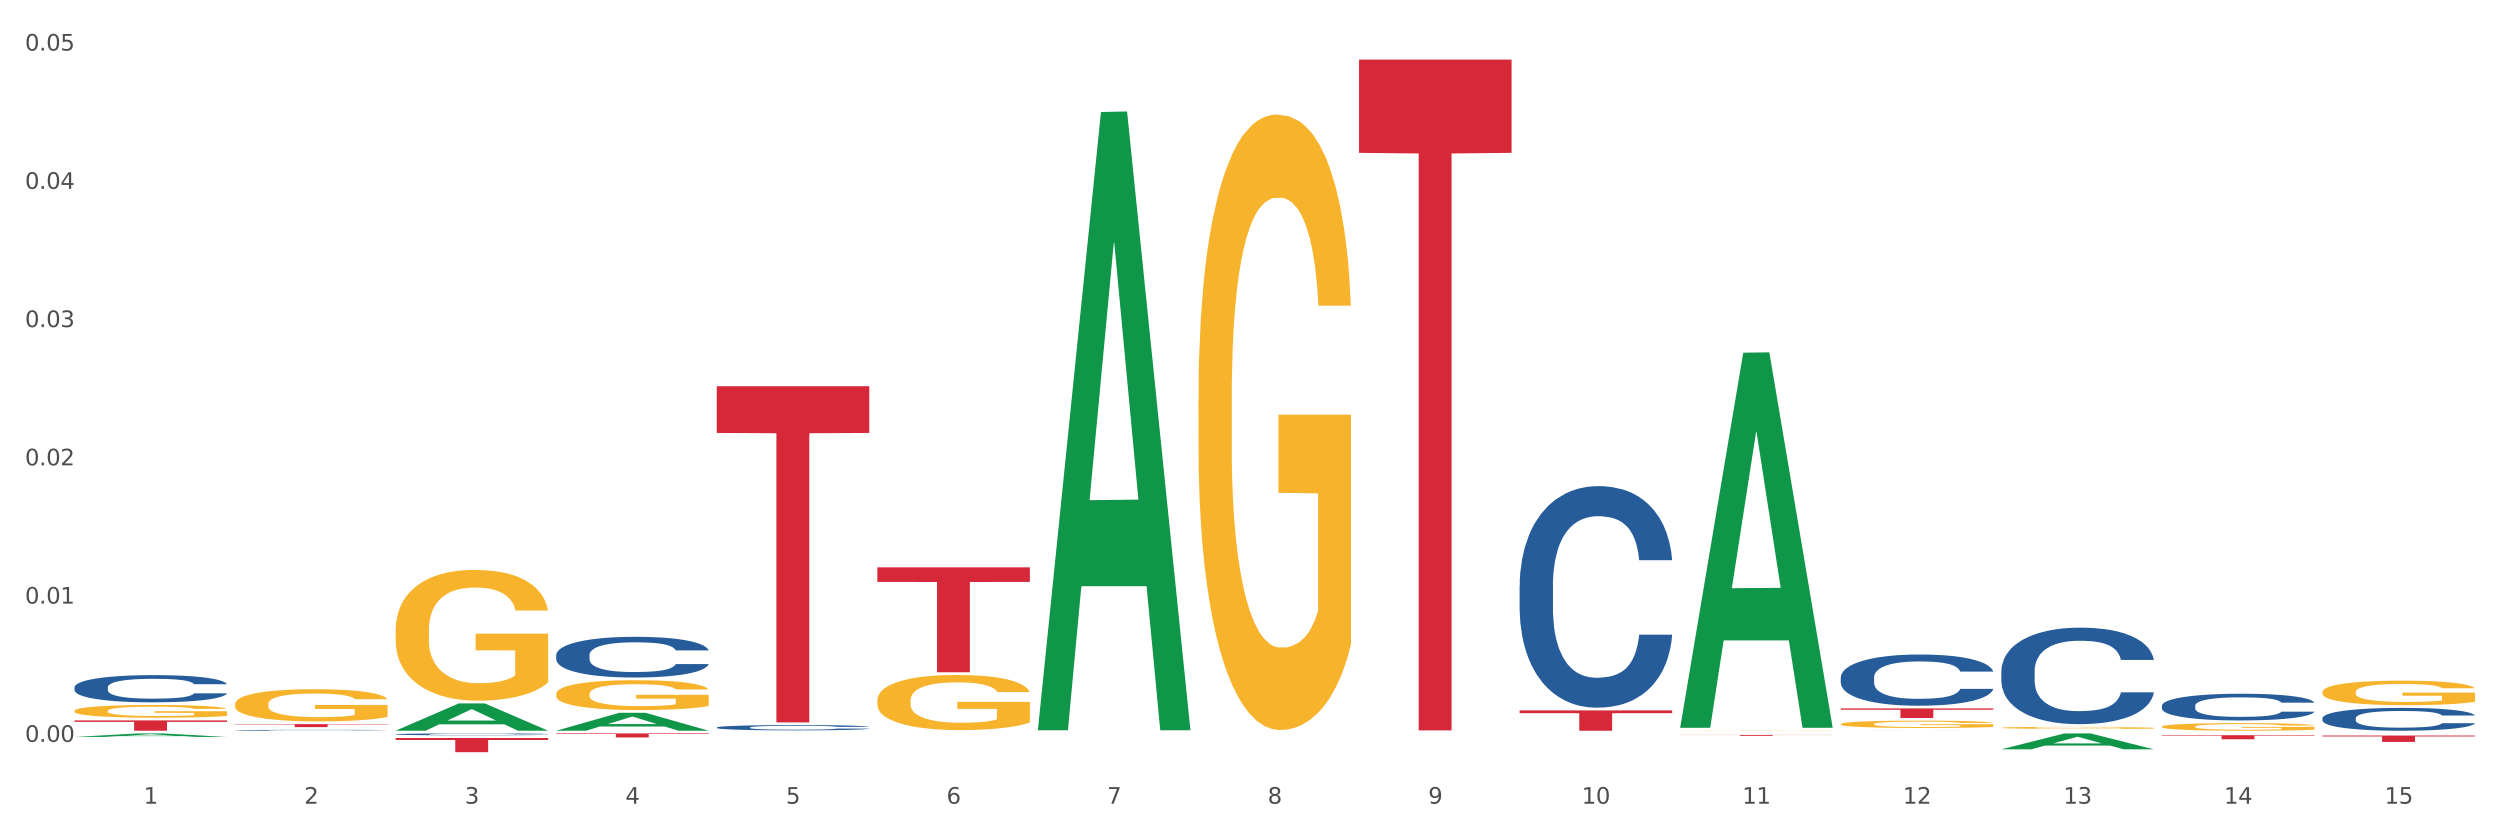 <?xml version="1.0" encoding="utf-8" standalone="no"?>
<!DOCTYPE svg PUBLIC "-//W3C//DTD SVG 1.1//EN"
  "http://www.w3.org/Graphics/SVG/1.1/DTD/svg11.dtd">
<svg xmlns:xlink="http://www.w3.org/1999/xlink" width="1080pt" height="360pt" viewBox="0 0 1080 360" xmlns="http://www.w3.org/2000/svg" version="1.1">
 <rect x="0" y="0" width="1080" height="360" fill="#333333" stroke="none"/>
 <defs>
  <style type="text/css">*{stroke-linejoin: round; stroke-linecap: butt}</style>
 </defs>
 <g id="figure_1">
  <g id="patch_1">
   <path d="M 0 360 
L 1080 360 
L 1080 0 
L 0 0 
z
" style="fill: #ffffff; stroke: #ffffff; stroke-linejoin: miter"/>
  </g>
  <g id="axes_1">
   <g id="matplotlib.axis_1">
    <g id="xtick_1">
     <g id="text_1">
      <!-- 1 -->
      <g style="fill: #4d4d4d" transform="translate(62.07 347.204) scale(0.096 -0.096)">
       <defs>
        <path id="DejaVuSans-31" d="M 794 531 
L 1825 531 
L 1825 4091 
L 703 3866 
L 703 4441 
L 1819 4666 
L 2450 4666 
L 2450 531 
L 3481 531 
L 3481 0 
L 794 0 
L 794 531 
z
" transform="scale(0.016)"/>
       </defs>
       <use xlink:href="#DejaVuSans-31"/>
      </g>
     </g>
    </g>
    <g id="xtick_2">
     <g id="text_2">
      <!-- 2 -->
      <g style="fill: #4d4d4d" transform="translate(131.436 347.204) scale(0.096 -0.096)">
       <defs>
        <path id="DejaVuSans-32" d="M 1228 531 
L 3431 531 
L 3431 0 
L 469 0 
L 469 531 
Q 828 903 1448 1529 
Q 2069 2156 2228 2338 
Q 2531 2678 2651 2914 
Q 2772 3150 2772 3378 
Q 2772 3750 2511 3984 
Q 2250 4219 1831 4219 
Q 1534 4219 1204 4116 
Q 875 4013 500 3803 
L 500 4441 
Q 881 4594 1212 4672 
Q 1544 4750 1819 4750 
Q 2544 4750 2975 4387 
Q 3406 4025 3406 3419 
Q 3406 3131 3298 2873 
Q 3191 2616 2906 2266 
Q 2828 2175 2409 1742 
Q 1991 1309 1228 531 
z
" transform="scale(0.016)"/>
       </defs>
       <use xlink:href="#DejaVuSans-32"/>
      </g>
     </g>
    </g>
    <g id="xtick_3">
     <g id="text_3">
      <!-- 3 -->
      <g style="fill: #4d4d4d" transform="translate(200.802 347.204) scale(0.096 -0.096)">
       <defs>
        <path id="DejaVuSans-33" d="M 2597 2516 
Q 3050 2419 3304 2112 
Q 3559 1806 3559 1356 
Q 3559 666 3084 287 
Q 2609 -91 1734 -91 
Q 1441 -91 1130 -33 
Q 819 25 488 141 
L 488 750 
Q 750 597 1062 519 
Q 1375 441 1716 441 
Q 2309 441 2620 675 
Q 2931 909 2931 1356 
Q 2931 1769 2642 2001 
Q 2353 2234 1838 2234 
L 1294 2234 
L 1294 2753 
L 1863 2753 
Q 2328 2753 2575 2939 
Q 2822 3125 2822 3475 
Q 2822 3834 2567 4026 
Q 2313 4219 1838 4219 
Q 1578 4219 1281 4162 
Q 984 4106 628 3988 
L 628 4550 
Q 988 4650 1302 4700 
Q 1616 4750 1894 4750 
Q 2613 4750 3031 4423 
Q 3450 4097 3450 3541 
Q 3450 3153 3228 2886 
Q 3006 2619 2597 2516 
z
" transform="scale(0.016)"/>
       </defs>
       <use xlink:href="#DejaVuSans-33"/>
      </g>
     </g>
    </g>
    <g id="xtick_4">
     <g id="text_4">
      <!-- 4 -->
      <g style="fill: #4d4d4d" transform="translate(270.169 347.204) scale(0.096 -0.096)">
       <defs>
        <path id="DejaVuSans-34" d="M 2419 4116 
L 825 1625 
L 2419 1625 
L 2419 4116 
z
M 2253 4666 
L 3047 4666 
L 3047 1625 
L 3713 1625 
L 3713 1100 
L 3047 1100 
L 3047 0 
L 2419 0 
L 2419 1100 
L 313 1100 
L 313 1709 
L 2253 4666 
z
" transform="scale(0.016)"/>
       </defs>
       <use xlink:href="#DejaVuSans-34"/>
      </g>
     </g>
    </g>
    <g id="xtick_5">
     <g id="text_5">
      <!-- 5 -->
      <g style="fill: #4d4d4d" transform="translate(339.535 347.204) scale(0.096 -0.096)">
       <defs>
        <path id="DejaVuSans-35" d="M 691 4666 
L 3169 4666 
L 3169 4134 
L 1269 4134 
L 1269 2991 
Q 1406 3038 1543 3061 
Q 1681 3084 1819 3084 
Q 2600 3084 3056 2656 
Q 3513 2228 3513 1497 
Q 3513 744 3044 326 
Q 2575 -91 1722 -91 
Q 1428 -91 1123 -41 
Q 819 9 494 109 
L 494 744 
Q 775 591 1075 516 
Q 1375 441 1709 441 
Q 2250 441 2565 725 
Q 2881 1009 2881 1497 
Q 2881 1984 2565 2268 
Q 2250 2553 1709 2553 
Q 1456 2553 1204 2497 
Q 953 2441 691 2322 
L 691 4666 
z
" transform="scale(0.016)"/>
       </defs>
       <use xlink:href="#DejaVuSans-35"/>
      </g>
     </g>
    </g>
    <g id="xtick_6">
     <g id="text_6">
      <!-- 6 -->
      <g style="fill: #4d4d4d" transform="translate(408.901 347.204) scale(0.096 -0.096)">
       <defs>
        <path id="DejaVuSans-36" d="M 2113 2584 
Q 1688 2584 1439 2293 
Q 1191 2003 1191 1497 
Q 1191 994 1439 701 
Q 1688 409 2113 409 
Q 2538 409 2786 701 
Q 3034 994 3034 1497 
Q 3034 2003 2786 2293 
Q 2538 2584 2113 2584 
z
M 3366 4563 
L 3366 3988 
Q 3128 4100 2886 4159 
Q 2644 4219 2406 4219 
Q 1781 4219 1451 3797 
Q 1122 3375 1075 2522 
Q 1259 2794 1537 2939 
Q 1816 3084 2150 3084 
Q 2853 3084 3261 2657 
Q 3669 2231 3669 1497 
Q 3669 778 3244 343 
Q 2819 -91 2113 -91 
Q 1303 -91 875 529 
Q 447 1150 447 2328 
Q 447 3434 972 4092 
Q 1497 4750 2381 4750 
Q 2619 4750 2861 4703 
Q 3103 4656 3366 4563 
z
" transform="scale(0.016)"/>
       </defs>
       <use xlink:href="#DejaVuSans-36"/>
      </g>
     </g>
    </g>
    <g id="xtick_7">
     <g id="text_7">
      <!-- 7 -->
      <g style="fill: #4d4d4d" transform="translate(478.267 347.204) scale(0.096 -0.096)">
       <defs>
        <path id="DejaVuSans-37" d="M 525 4666 
L 3525 4666 
L 3525 4397 
L 1831 0 
L 1172 0 
L 2766 4134 
L 525 4134 
L 525 4666 
z
" transform="scale(0.016)"/>
       </defs>
       <use xlink:href="#DejaVuSans-37"/>
      </g>
     </g>
    </g>
    <g id="xtick_8">
     <g id="text_8">
      <!-- 8 -->
      <g style="fill: #4d4d4d" transform="translate(547.634 347.204) scale(0.096 -0.096)">
       <defs>
        <path id="DejaVuSans-38" d="M 2034 2216 
Q 1584 2216 1326 1975 
Q 1069 1734 1069 1313 
Q 1069 891 1326 650 
Q 1584 409 2034 409 
Q 2484 409 2743 651 
Q 3003 894 3003 1313 
Q 3003 1734 2745 1975 
Q 2488 2216 2034 2216 
z
M 1403 2484 
Q 997 2584 770 2862 
Q 544 3141 544 3541 
Q 544 4100 942 4425 
Q 1341 4750 2034 4750 
Q 2731 4750 3128 4425 
Q 3525 4100 3525 3541 
Q 3525 3141 3298 2862 
Q 3072 2584 2669 2484 
Q 3125 2378 3379 2068 
Q 3634 1759 3634 1313 
Q 3634 634 3220 271 
Q 2806 -91 2034 -91 
Q 1263 -91 848 271 
Q 434 634 434 1313 
Q 434 1759 690 2068 
Q 947 2378 1403 2484 
z
M 1172 3481 
Q 1172 3119 1398 2916 
Q 1625 2713 2034 2713 
Q 2441 2713 2670 2916 
Q 2900 3119 2900 3481 
Q 2900 3844 2670 4047 
Q 2441 4250 2034 4250 
Q 1625 4250 1398 4047 
Q 1172 3844 1172 3481 
z
" transform="scale(0.016)"/>
       </defs>
       <use xlink:href="#DejaVuSans-38"/>
      </g>
     </g>
    </g>
    <g id="xtick_9">
     <g id="text_9">
      <!-- 9 -->
      <g style="fill: #4d4d4d" transform="translate(617 347.204) scale(0.096 -0.096)">
       <defs>
        <path id="DejaVuSans-39" d="M 703 97 
L 703 672 
Q 941 559 1184 500 
Q 1428 441 1663 441 
Q 2288 441 2617 861 
Q 2947 1281 2994 2138 
Q 2813 1869 2534 1725 
Q 2256 1581 1919 1581 
Q 1219 1581 811 2004 
Q 403 2428 403 3163 
Q 403 3881 828 4315 
Q 1253 4750 1959 4750 
Q 2769 4750 3195 4129 
Q 3622 3509 3622 2328 
Q 3622 1225 3098 567 
Q 2575 -91 1691 -91 
Q 1453 -91 1209 -44 
Q 966 3 703 97 
z
M 1959 2075 
Q 2384 2075 2632 2365 
Q 2881 2656 2881 3163 
Q 2881 3666 2632 3958 
Q 2384 4250 1959 4250 
Q 1534 4250 1286 3958 
Q 1038 3666 1038 3163 
Q 1038 2656 1286 2365 
Q 1534 2075 1959 2075 
z
" transform="scale(0.016)"/>
       </defs>
       <use xlink:href="#DejaVuSans-39"/>
      </g>
     </g>
    </g>
    <g id="xtick_10">
     <g id="text_10">
      <!-- 10 -->
      <g style="fill: #4d4d4d" transform="translate(683.312 347.204) scale(0.096 -0.096)">
       <defs>
        <path id="DejaVuSans-30" d="M 2034 4250 
Q 1547 4250 1301 3770 
Q 1056 3291 1056 2328 
Q 1056 1369 1301 889 
Q 1547 409 2034 409 
Q 2525 409 2770 889 
Q 3016 1369 3016 2328 
Q 3016 3291 2770 3770 
Q 2525 4250 2034 4250 
z
M 2034 4750 
Q 2819 4750 3233 4129 
Q 3647 3509 3647 2328 
Q 3647 1150 3233 529 
Q 2819 -91 2034 -91 
Q 1250 -91 836 529 
Q 422 1150 422 2328 
Q 422 3509 836 4129 
Q 1250 4750 2034 4750 
z
" transform="scale(0.016)"/>
       </defs>
       <use xlink:href="#DejaVuSans-31"/>
       <use xlink:href="#DejaVuSans-30" transform="translate(63.623 0)"/>
      </g>
     </g>
    </g>
    <g id="xtick_11">
     <g id="text_11">
      <!-- 11 -->
      <g style="fill: #4d4d4d" transform="translate(752.678 347.204) scale(0.096 -0.096)">
       <use xlink:href="#DejaVuSans-31"/>
       <use xlink:href="#DejaVuSans-31" transform="translate(63.623 0)"/>
      </g>
     </g>
    </g>
    <g id="xtick_12">
     <g id="text_12">
      <!-- 12 -->
      <g style="fill: #4d4d4d" transform="translate(822.044 347.204) scale(0.096 -0.096)">
       <use xlink:href="#DejaVuSans-31"/>
       <use xlink:href="#DejaVuSans-32" transform="translate(63.623 0)"/>
      </g>
     </g>
    </g>
    <g id="xtick_13">
     <g id="text_13">
      <!-- 13 -->
      <g style="fill: #4d4d4d" transform="translate(891.411 347.204) scale(0.096 -0.096)">
       <use xlink:href="#DejaVuSans-31"/>
       <use xlink:href="#DejaVuSans-33" transform="translate(63.623 0)"/>
      </g>
     </g>
    </g>
    <g id="xtick_14">
     <g id="text_14">
      <!-- 14 -->
      <g style="fill: #4d4d4d" transform="translate(960.777 347.204) scale(0.096 -0.096)">
       <use xlink:href="#DejaVuSans-31"/>
       <use xlink:href="#DejaVuSans-34" transform="translate(63.623 0)"/>
      </g>
     </g>
    </g>
    <g id="xtick_15">
     <g id="text_15">
      <!-- 15 -->
      <g style="fill: #4d4d4d" transform="translate(1030.143 347.204) scale(0.096 -0.096)">
       <use xlink:href="#DejaVuSans-31"/>
       <use xlink:href="#DejaVuSans-35" transform="translate(63.623 0)"/>
      </g>
     </g>
    </g>
    <g id="xtick_16"/>
    <g id="xtick_17"/>
    <g id="xtick_18"/>
    <g id="xtick_19"/>
    <g id="xtick_20"/>
    <g id="xtick_21"/>
    <g id="xtick_22"/>
    <g id="xtick_23"/>
    <g id="xtick_24"/>
    <g id="xtick_25"/>
    <g id="xtick_26"/>
    <g id="xtick_27"/>
    <g id="xtick_28"/>
    <g id="xtick_29"/>
   </g>
   <g id="matplotlib.axis_2">
    <g id="ytick_1">
     <g id="text_16">
      <!-- 0.00 -->
      <g style="fill: #4d4d4d" transform="translate(10.8 320.486) scale(0.096 -0.096)">
       <defs>
        <path id="DejaVuSans-2e" d="M 684 794 
L 1344 794 
L 1344 0 
L 684 0 
L 684 794 
z
" transform="scale(0.016)"/>
       </defs>
       <use xlink:href="#DejaVuSans-30"/>
       <use xlink:href="#DejaVuSans-2e" transform="translate(63.623 0)"/>
       <use xlink:href="#DejaVuSans-30" transform="translate(95.41 0)"/>
       <use xlink:href="#DejaVuSans-30" transform="translate(159.033 0)"/>
      </g>
     </g>
    </g>
    <g id="ytick_2">
     <g id="text_17">
      <!-- 0.01 -->
      <g style="fill: #4d4d4d" transform="translate(10.8 260.76) scale(0.096 -0.096)">
       <use xlink:href="#DejaVuSans-30"/>
       <use xlink:href="#DejaVuSans-2e" transform="translate(63.623 0)"/>
       <use xlink:href="#DejaVuSans-30" transform="translate(95.41 0)"/>
       <use xlink:href="#DejaVuSans-31" transform="translate(159.033 0)"/>
      </g>
     </g>
    </g>
    <g id="ytick_3">
     <g id="text_18">
      <!-- 0.02 -->
      <g style="fill: #4d4d4d" transform="translate(10.8 201.034) scale(0.096 -0.096)">
       <use xlink:href="#DejaVuSans-30"/>
       <use xlink:href="#DejaVuSans-2e" transform="translate(63.623 0)"/>
       <use xlink:href="#DejaVuSans-30" transform="translate(95.41 0)"/>
       <use xlink:href="#DejaVuSans-32" transform="translate(159.033 0)"/>
      </g>
     </g>
    </g>
    <g id="ytick_4">
     <g id="text_19">
      <!-- 0.03 -->
      <g style="fill: #4d4d4d" transform="translate(10.8 141.308) scale(0.096 -0.096)">
       <use xlink:href="#DejaVuSans-30"/>
       <use xlink:href="#DejaVuSans-2e" transform="translate(63.623 0)"/>
       <use xlink:href="#DejaVuSans-30" transform="translate(95.41 0)"/>
       <use xlink:href="#DejaVuSans-33" transform="translate(159.033 0)"/>
      </g>
     </g>
    </g>
    <g id="ytick_5">
     <g id="text_20">
      <!-- 0.04 -->
      <g style="fill: #4d4d4d" transform="translate(10.8 81.582) scale(0.096 -0.096)">
       <use xlink:href="#DejaVuSans-30"/>
       <use xlink:href="#DejaVuSans-2e" transform="translate(63.623 0)"/>
       <use xlink:href="#DejaVuSans-30" transform="translate(95.41 0)"/>
       <use xlink:href="#DejaVuSans-34" transform="translate(159.033 0)"/>
      </g>
     </g>
    </g>
    <g id="ytick_6">
     <g id="text_21">
      <!-- 0.05 -->
      <g style="fill: #4d4d4d" transform="translate(10.8 21.856) scale(0.096 -0.096)">
       <use xlink:href="#DejaVuSans-30"/>
       <use xlink:href="#DejaVuSans-2e" transform="translate(63.623 0)"/>
       <use xlink:href="#DejaVuSans-30" transform="translate(95.41 0)"/>
       <use xlink:href="#DejaVuSans-35" transform="translate(159.033 0)"/>
      </g>
     </g>
    </g>
    <g id="ytick_7"/>
    <g id="ytick_8"/>
    <g id="ytick_9"/>
    <g id="ytick_10"/>
    <g id="ytick_11"/>
   </g>
   <g id="PolyCollection_1">
    <path d="M 32.175 318.361 
L 32.243 318.359 
L 59.417 316.84 
L 70.695 316.839 
L 98.073 318.364 
L 85.029 318.364 
L 79.119 318.009 
L 51.061 318.009 
L 50.857 318.014 
L 45.151 318.364 
L 32.175 318.364 
L 32.175 318.361 
L 54.594 317.797 
L 75.586 317.795 
L 65.192 317.164 
L 65.056 317.161 
L 64.92 317.165 
L 54.526 317.795 
L 54.594 317.797 
L 32.175 318.361 
z
" clip-path="url(#p605820773c)" style="fill: #109648"/>
    <path d="M 795.203 306.036 
L 861.101 306.036 
L 861.101 306.609 
L 835.179 306.613 
L 835.179 310.162 
L 820.969 310.162 
L 820.969 306.613 
L 795.203 306.609 
L 795.203 306.04 
L 795.203 306.036 
z
" clip-path="url(#p605820773c)" style="fill: #d62839"/>
    <path d="M 725.837 317.483 
L 791.735 317.483 
L 791.735 317.537 
L 765.813 317.537 
L 765.813 317.875 
L 751.603 317.875 
L 751.603 317.537 
L 725.837 317.537 
L 725.837 317.483 
L 725.837 317.483 
z
" clip-path="url(#p605820773c)" style="fill: #d62839"/>
    <path d="M 656.471 306.889 
L 722.369 306.889 
L 722.369 308.11 
L 696.447 308.118 
L 696.447 315.674 
L 682.237 315.674 
L 682.237 308.118 
L 656.471 308.11 
L 656.471 306.897 
L 656.471 306.889 
z
" clip-path="url(#p605820773c)" style="fill: #d62839"/>
    <path d="M 587.105 25.759 
L 653.003 25.759 
L 653.003 66.03 
L 627.081 66.302 
L 627.081 315.544 
L 612.871 315.544 
L 612.871 66.302 
L 587.105 66.03 
L 587.105 26.032 
L 587.105 25.759 
z
" clip-path="url(#p605820773c)" style="fill: #d62839"/>
    <path d="M 379.006 245.08 
L 444.904 245.08 
L 444.904 251.381 
L 418.982 251.424 
L 418.982 290.424 
L 404.772 290.424 
L 404.772 251.424 
L 379.006 251.381 
L 379.006 245.122 
L 379.006 245.08 
z
" clip-path="url(#p605820773c)" style="fill: #d62839"/>
    <path d="M 309.64 166.847 
L 375.538 166.847 
L 375.538 187.029 
L 349.616 187.165 
L 349.616 312.072 
L 335.406 312.072 
L 335.406 187.165 
L 309.64 187.029 
L 309.64 166.984 
L 309.64 166.847 
z
" clip-path="url(#p605820773c)" style="fill: #d62839"/>
    <path d="M 240.274 316.839 
L 306.172 316.839 
L 306.172 317.083 
L 280.25 317.085 
L 280.25 318.595 
L 266.039 318.595 
L 266.039 317.085 
L 240.274 317.083 
L 240.274 316.84 
L 240.274 316.839 
z
" clip-path="url(#p605820773c)" style="fill: #d62839"/>
    <path d="M 170.907 318.821 
L 236.805 318.821 
L 236.805 319.673 
L 210.883 319.678 
L 210.883 324.95 
L 196.673 324.95 
L 196.673 319.678 
L 170.907 319.673 
L 170.907 318.827 
L 170.907 318.821 
z
" clip-path="url(#p605820773c)" style="fill: #d62839"/>
    <path d="M 101.541 312.815 
L 167.439 312.815 
L 167.439 312.998 
L 141.517 312.999 
L 141.517 314.131 
L 127.307 314.131 
L 127.307 312.999 
L 101.541 312.998 
L 101.541 312.816 
L 101.541 312.815 
z
" clip-path="url(#p605820773c)" style="fill: #d62839"/>
    <path d="M 32.175 311.224 
L 98.073 311.224 
L 98.073 311.843 
L 72.151 311.847 
L 72.151 315.674 
L 57.941 315.674 
L 57.941 311.847 
L 32.175 311.843 
L 32.175 311.228 
L 32.175 311.224 
z
" clip-path="url(#p605820773c)" style="fill: #d62839"/>
    <path d="M 101.541 315.465 
L 101.619 315.465 
L 101.619 315.455 
L 101.853 315.442 
L 102.71 315.418 
L 103.8 315.4 
L 105.67 315.378 
L 106.682 315.369 
L 108.006 315.359 
L 110.733 315.343 
L 113.848 315.329 
L 116.029 315.321 
L 117.665 315.316 
L 121.326 315.308 
L 123.429 315.304 
L 125.61 315.301 
L 127.48 315.299 
L 130.595 315.296 
L 133.088 315.295 
L 135.97 315.295 
L 138.385 315.295 
L 141.578 315.297 
L 146.252 315.301 
L 148.044 315.303 
L 150.458 315.307 
L 152.951 315.313 
L 154.976 315.318 
L 157.313 315.326 
L 159.728 315.337 
L 162.064 315.35 
L 163.7 315.362 
L 165.024 315.375 
L 166.193 315.391 
L 167.05 315.408 
L 167.439 315.422 
L 153.185 315.422 
L 152.795 315.409 
L 152.016 315.395 
L 151.237 315.386 
L 150.38 315.378 
L 149.056 315.369 
L 147.888 315.364 
L 145.941 315.357 
L 144.149 315.353 
L 142.669 315.351 
L 140.877 315.349 
L 137.061 315.347 
L 134.334 315.347 
L 132.621 315.347 
L 130.518 315.349 
L 128.726 315.351 
L 126.623 315.356 
L 124.987 315.36 
L 123.351 315.366 
L 122.417 315.37 
L 121.015 315.378 
L 120.08 315.384 
L 118.834 315.395 
L 118.133 315.402 
L 116.886 315.422 
L 116.341 315.437 
L 116.107 315.447 
L 115.952 315.458 
L 115.952 315.512 
L 116.419 315.536 
L 116.808 315.547 
L 117.431 315.558 
L 118.6 315.574 
L 120.314 315.588 
L 122.105 315.599 
L 123.585 315.606 
L 124.987 315.611 
L 126.389 315.614 
L 128.103 315.618 
L 129.505 315.62 
L 131.608 315.622 
L 134.101 315.623 
L 136.048 315.623 
L 140.021 315.621 
L 141.812 315.62 
L 143.526 315.617 
L 145.395 315.613 
L 146.875 315.609 
L 147.732 315.606 
L 149.134 315.6 
L 150.225 315.593 
L 151.159 315.585 
L 151.783 315.578 
L 152.484 315.567 
L 153.029 315.556 
L 153.185 315.549 
L 167.439 315.549 
L 167.128 315.562 
L 166.582 315.574 
L 165.492 315.59 
L 164.635 315.6 
L 163.311 315.611 
L 161.909 315.621 
L 159.961 315.631 
L 158.17 315.639 
L 156.3 315.646 
L 154.275 315.653 
L 150.614 315.661 
L 149.29 315.664 
L 146.486 315.668 
L 144.305 315.67 
L 141.111 315.673 
L 137.84 315.674 
L 134.412 315.674 
L 131.374 315.674 
L 128.025 315.672 
L 125.922 315.67 
L 123.585 315.666 
L 120.859 315.662 
L 118.288 315.656 
L 115.874 315.649 
L 113.615 315.641 
L 111.512 315.632 
L 108.785 315.617 
L 106.76 315.602 
L 105.28 315.589 
L 104.267 315.577 
L 103.255 315.563 
L 102.71 315.553 
L 101.853 315.529 
L 101.541 315.506 
L 101.541 315.465 
z
" clip-path="url(#p605820773c)" style="fill: #255c99"/>
    <path d="M 1003.302 298.946 
L 1003.38 298.936 
L 1003.38 298.587 
L 1003.535 298.287 
L 1004.314 297.562 
L 1005.481 296.962 
L 1006.336 296.642 
L 1007.192 296.381 
L 1008.204 296.12 
L 1009.448 295.849 
L 1011.705 295.452 
L 1013.105 295.248 
L 1014.817 295.036 
L 1017.929 294.726 
L 1020.185 294.552 
L 1022.519 294.406 
L 1026.331 294.232 
L 1028.821 294.155 
L 1031.466 294.097 
L 1034.656 294.058 
L 1037.068 294.048 
L 1042.358 294.077 
L 1046.871 294.165 
L 1049.049 294.232 
L 1051.85 294.348 
L 1053.328 294.426 
L 1055.74 294.581 
L 1058.23 294.784 
L 1059.942 294.958 
L 1062.509 295.287 
L 1064.454 295.616 
L 1066.244 296.023 
L 1067.177 296.303 
L 1067.877 296.565 
L 1068.5 296.865 
L 1069.122 297.339 
L 1055.118 297.339 
L 1054.573 297 
L 1053.717 296.681 
L 1052.473 296.371 
L 1051.383 296.178 
L 1049.516 295.936 
L 1047.805 295.781 
L 1046.015 295.665 
L 1043.837 295.568 
L 1042.125 295.519 
L 1039.713 295.481 
L 1034.967 295.49 
L 1031.777 295.568 
L 1029.599 295.665 
L 1028.199 295.752 
L 1026.954 295.849 
L 1025.553 295.984 
L 1023.919 296.187 
L 1022.752 296.371 
L 1021.585 296.603 
L 1020.652 296.836 
L 1019.796 297.107 
L 1019.096 297.397 
L 1018.551 297.697 
L 1018.084 298.065 
L 1017.695 298.675 
L 1017.695 300 
L 1017.851 300.3 
L 1018.24 300.697 
L 1018.707 300.997 
L 1019.485 301.355 
L 1020.185 301.597 
L 1021.508 301.946 
L 1022.986 302.236 
L 1024.153 302.42 
L 1025.32 302.575 
L 1027.343 302.788 
L 1029.599 302.962 
L 1031.544 303.068 
L 1034.189 303.165 
L 1035.979 303.204 
L 1037.535 303.223 
L 1041.347 303.223 
L 1044.07 303.194 
L 1047.104 303.126 
L 1049.438 303.039 
L 1051.383 302.933 
L 1053.562 302.759 
L 1054.962 302.594 
L 1054.962 300.571 
L 1037.846 300.562 
L 1037.846 299.217 
L 1069.2 299.217 
L 1069.2 303.165 
L 1067.877 303.368 
L 1066.399 303.552 
L 1064.843 303.717 
L 1062.509 303.92 
L 1059.708 304.114 
L 1057.219 304.249 
L 1054.573 304.365 
L 1051.461 304.472 
L 1047.416 304.569 
L 1044.926 304.607 
L 1041.814 304.636 
L 1038.157 304.646 
L 1034.967 304.627 
L 1031.855 304.578 
L 1028.588 304.491 
L 1025.398 304.365 
L 1022.986 304.239 
L 1020.574 304.085 
L 1018.007 303.881 
L 1015.984 303.688 
L 1014.428 303.514 
L 1012.716 303.291 
L 1010.849 303.001 
L 1009.448 302.739 
L 1008.204 302.468 
L 1006.881 302.12 
L 1005.947 301.82 
L 1005.014 301.442 
L 1004.469 301.162 
L 1003.847 300.726 
L 1003.38 300.117 
L 1003.302 298.946 
z
" clip-path="url(#p605820773c)" style="fill: #f7b32b"/>
    <path d="M 933.936 313.913 
L 934.014 313.91 
L 934.014 313.802 
L 934.169 313.709 
L 934.947 313.485 
L 936.114 313.299 
L 936.97 313.201 
L 937.826 313.12 
L 938.837 313.039 
L 940.082 312.955 
L 942.338 312.833 
L 943.739 312.77 
L 945.45 312.704 
L 948.563 312.609 
L 950.819 312.555 
L 953.153 312.51 
L 956.965 312.456 
L 959.455 312.432 
L 962.1 312.414 
L 965.29 312.402 
L 967.702 312.399 
L 972.992 312.408 
L 977.505 312.435 
L 979.683 312.456 
L 982.484 312.492 
L 983.962 312.516 
L 986.374 312.564 
L 988.864 312.626 
L 990.575 312.68 
L 993.143 312.782 
L 995.088 312.884 
L 996.877 313.009 
L 997.811 313.096 
L 998.511 313.177 
L 999.134 313.27 
L 999.756 313.416 
L 985.752 313.416 
L 985.207 313.311 
L 984.351 313.213 
L 983.106 313.117 
L 982.017 313.057 
L 980.15 312.982 
L 978.438 312.935 
L 976.649 312.899 
L 974.47 312.869 
L 972.759 312.854 
L 970.347 312.842 
L 965.601 312.845 
L 962.411 312.869 
L 960.233 312.899 
L 958.832 312.926 
L 957.588 312.955 
L 956.187 312.997 
L 954.553 313.06 
L 953.386 313.117 
L 952.219 313.189 
L 951.286 313.261 
L 950.43 313.344 
L 949.73 313.434 
L 949.185 313.527 
L 948.718 313.64 
L 948.329 313.829 
L 948.329 314.239 
L 948.485 314.331 
L 948.874 314.454 
L 949.341 314.547 
L 950.119 314.657 
L 950.819 314.732 
L 952.141 314.84 
L 953.62 314.93 
L 954.787 314.986 
L 955.954 315.034 
L 957.977 315.1 
L 960.233 315.154 
L 962.178 315.187 
L 964.823 315.217 
L 966.613 315.229 
L 968.169 315.235 
L 971.981 315.235 
L 974.704 315.226 
L 977.738 315.205 
L 980.072 315.178 
L 982.017 315.145 
L 984.196 315.091 
L 985.596 315.04 
L 985.596 314.415 
L 968.48 314.412 
L 968.48 313.996 
L 999.834 313.996 
L 999.834 315.217 
L 998.511 315.28 
L 997.033 315.336 
L 995.477 315.387 
L 993.143 315.45 
L 990.342 315.51 
L 987.852 315.552 
L 985.207 315.588 
L 982.095 315.621 
L 978.049 315.651 
L 975.56 315.662 
L 972.448 315.671 
L 968.791 315.674 
L 965.601 315.668 
L 962.489 315.654 
L 959.221 315.627 
L 956.032 315.588 
L 953.62 315.549 
L 951.208 315.501 
L 948.64 315.438 
L 946.618 315.378 
L 945.061 315.324 
L 943.35 315.256 
L 941.483 315.166 
L 940.082 315.085 
L 938.837 315.001 
L 937.515 314.894 
L 936.581 314.801 
L 935.648 314.684 
L 935.103 314.598 
L 934.48 314.463 
L 934.014 314.275 
L 933.936 313.913 
z
" clip-path="url(#p605820773c)" style="fill: #f7b32b"/>
    <path d="M 864.57 314.402 
L 864.647 314.401 
L 864.647 314.373 
L 864.803 314.348 
L 865.581 314.289 
L 866.748 314.24 
L 867.604 314.213 
L 868.46 314.192 
L 869.471 314.171 
L 870.716 314.148 
L 872.972 314.116 
L 874.373 314.099 
L 876.084 314.082 
L 879.196 314.056 
L 881.453 314.042 
L 883.787 314.03 
L 887.599 314.016 
L 890.089 314.01 
L 892.734 314.005 
L 895.924 314.002 
L 898.336 314.001 
L 903.626 314.003 
L 908.139 314.01 
L 910.317 314.016 
L 913.118 314.025 
L 914.596 314.032 
L 917.008 314.045 
L 919.498 314.061 
L 921.209 314.075 
L 923.777 314.102 
L 925.722 314.129 
L 927.511 314.163 
L 928.445 314.186 
L 929.145 314.207 
L 929.767 314.232 
L 930.39 314.27 
L 916.385 314.27 
L 915.841 314.243 
L 914.985 314.217 
L 913.74 314.191 
L 912.651 314.175 
L 910.784 314.155 
L 909.072 314.143 
L 907.283 314.133 
L 905.104 314.125 
L 903.393 314.121 
L 900.981 314.118 
L 896.235 314.119 
L 893.045 314.125 
L 890.867 314.133 
L 889.466 314.14 
L 888.221 314.148 
L 886.821 314.159 
L 885.187 314.176 
L 884.02 314.191 
L 882.853 314.21 
L 881.919 314.229 
L 881.064 314.251 
L 880.363 314.275 
L 879.819 314.3 
L 879.352 314.33 
L 878.963 314.38 
L 878.963 314.488 
L 879.119 314.513 
L 879.508 314.546 
L 879.974 314.57 
L 880.752 314.599 
L 881.453 314.619 
L 882.775 314.648 
L 884.253 314.672 
L 885.42 314.687 
L 886.587 314.699 
L 888.61 314.717 
L 890.867 314.731 
L 892.812 314.74 
L 895.457 314.748 
L 897.246 314.751 
L 898.802 314.752 
L 902.615 314.752 
L 905.338 314.75 
L 908.372 314.745 
L 910.706 314.737 
L 912.651 314.729 
L 914.829 314.714 
L 916.23 314.701 
L 916.23 314.535 
L 899.114 314.534 
L 899.114 314.424 
L 930.468 314.424 
L 930.468 314.748 
L 929.145 314.764 
L 927.667 314.779 
L 926.111 314.793 
L 923.777 314.81 
L 920.976 314.825 
L 918.486 314.836 
L 915.841 314.846 
L 912.729 314.855 
L 908.683 314.863 
L 906.193 314.866 
L 903.081 314.868 
L 899.425 314.869 
L 896.235 314.867 
L 893.123 314.863 
L 889.855 314.856 
L 886.665 314.846 
L 884.253 314.836 
L 881.842 314.823 
L 879.274 314.806 
L 877.251 314.791 
L 875.695 314.776 
L 873.984 314.758 
L 872.116 314.734 
L 870.716 314.713 
L 869.471 314.691 
L 868.149 314.662 
L 867.215 314.637 
L 866.281 314.607 
L 865.737 314.584 
L 865.114 314.548 
L 864.647 314.498 
L 864.57 314.402 
z
" clip-path="url(#p605820773c)" style="fill: #f7b32b"/>
    <path d="M 933.936 317.597 
L 999.834 317.597 
L 999.834 317.842 
L 973.912 317.844 
L 973.912 319.364 
L 959.702 319.364 
L 959.702 317.844 
L 933.936 317.842 
L 933.936 317.598 
L 933.936 317.597 
z
" clip-path="url(#p605820773c)" style="fill: #d62839"/>
    <path d="M 795.203 312.787 
L 795.281 312.784 
L 795.281 312.68 
L 795.437 312.591 
L 796.215 312.374 
L 797.382 312.195 
L 798.238 312.1 
L 799.094 312.022 
L 800.105 311.944 
L 801.35 311.863 
L 803.606 311.745 
L 805.006 311.684 
L 806.718 311.62 
L 809.83 311.528 
L 812.086 311.476 
L 814.42 311.433 
L 818.233 311.381 
L 820.722 311.358 
L 823.368 311.34 
L 826.557 311.329 
L 828.969 311.326 
L 834.26 311.335 
L 838.772 311.361 
L 840.951 311.381 
L 843.752 311.415 
L 845.23 311.439 
L 847.642 311.485 
L 850.131 311.545 
L 851.843 311.597 
L 854.41 311.696 
L 856.355 311.794 
L 858.145 311.915 
L 859.078 311.999 
L 859.779 312.077 
L 860.401 312.166 
L 861.024 312.308 
L 847.019 312.308 
L 846.475 312.207 
L 845.619 312.111 
L 844.374 312.019 
L 843.285 311.961 
L 841.418 311.889 
L 839.706 311.843 
L 837.916 311.808 
L 835.738 311.779 
L 834.026 311.765 
L 831.615 311.753 
L 826.869 311.756 
L 823.679 311.779 
L 821.5 311.808 
L 820.1 311.834 
L 818.855 311.863 
L 817.455 311.903 
L 815.821 311.964 
L 814.654 312.019 
L 813.487 312.088 
L 812.553 312.158 
L 811.697 312.238 
L 810.997 312.325 
L 810.453 312.415 
L 809.986 312.524 
L 809.597 312.706 
L 809.597 313.102 
L 809.752 313.191 
L 810.141 313.31 
L 810.608 313.399 
L 811.386 313.506 
L 812.086 313.578 
L 813.409 313.682 
L 814.887 313.769 
L 816.054 313.824 
L 817.221 313.87 
L 819.244 313.934 
L 821.5 313.986 
L 823.445 314.017 
L 826.091 314.046 
L 827.88 314.058 
L 829.436 314.064 
L 833.248 314.064 
L 835.971 314.055 
L 839.006 314.035 
L 841.34 314.009 
L 843.285 313.977 
L 845.463 313.925 
L 846.864 313.876 
L 846.864 313.272 
L 829.747 313.269 
L 829.747 312.868 
L 861.101 312.868 
L 861.101 314.046 
L 859.779 314.107 
L 858.3 314.162 
L 856.744 314.211 
L 854.41 314.272 
L 851.61 314.329 
L 849.12 314.37 
L 846.475 314.404 
L 843.363 314.436 
L 839.317 314.465 
L 836.827 314.477 
L 833.715 314.485 
L 830.059 314.488 
L 826.869 314.482 
L 823.757 314.468 
L 820.489 314.442 
L 817.299 314.404 
L 814.887 314.367 
L 812.475 314.321 
L 809.908 314.26 
L 807.885 314.202 
L 806.329 314.15 
L 804.617 314.084 
L 802.75 313.997 
L 801.35 313.919 
L 800.105 313.838 
L 798.782 313.734 
L 797.849 313.645 
L 796.915 313.532 
L 796.37 313.448 
L 795.748 313.319 
L 795.281 313.137 
L 795.203 312.787 
z
" clip-path="url(#p605820773c)" style="fill: #f7b32b"/>
    <path d="M 517.739 172.35 
L 517.816 172.107 
L 517.816 163.365 
L 517.972 155.837 
L 518.75 137.624 
L 519.917 122.568 
L 520.773 114.554 
L 521.629 107.997 
L 522.64 101.441 
L 523.885 94.641 
L 526.141 84.685 
L 527.542 79.585 
L 529.253 74.243 
L 532.365 66.472 
L 534.621 62.101 
L 536.956 58.458 
L 540.768 54.087 
L 543.257 52.144 
L 545.903 50.687 
L 549.093 49.716 
L 551.504 49.473 
L 556.795 50.202 
L 561.307 52.387 
L 563.486 54.087 
L 566.287 57.001 
L 567.765 58.944 
L 570.177 62.829 
L 572.666 67.929 
L 574.378 72.3 
L 576.946 80.557 
L 578.891 88.813 
L 580.68 99.012 
L 581.614 106.055 
L 582.314 112.611 
L 582.936 120.139 
L 583.559 132.038 
L 569.554 132.038 
L 569.01 123.539 
L 568.154 115.525 
L 566.909 107.755 
L 565.82 102.898 
L 563.953 96.827 
L 562.241 92.941 
L 560.452 90.027 
L 558.273 87.599 
L 556.562 86.385 
L 554.15 85.413 
L 549.404 85.656 
L 546.214 87.599 
L 544.035 90.027 
L 542.635 92.213 
L 541.39 94.641 
L 539.99 98.041 
L 538.356 103.141 
L 537.189 107.755 
L 536.022 113.583 
L 535.088 119.411 
L 534.232 126.21 
L 533.532 133.495 
L 532.988 141.023 
L 532.521 150.251 
L 532.132 165.55 
L 532.132 198.819 
L 532.287 206.347 
L 532.676 216.303 
L 533.143 223.831 
L 533.921 232.816 
L 534.621 238.887 
L 535.944 247.63 
L 537.422 254.915 
L 538.589 259.529 
L 539.756 263.414 
L 541.779 268.757 
L 544.035 273.128 
L 545.981 275.799 
L 548.626 278.227 
L 550.415 279.199 
L 551.971 279.684 
L 555.784 279.684 
L 558.507 278.956 
L 561.541 277.256 
L 563.875 275.07 
L 565.82 272.399 
L 567.998 268.028 
L 569.399 263.9 
L 569.399 213.147 
L 552.282 212.904 
L 552.282 179.149 
L 583.636 179.149 
L 583.636 278.227 
L 582.314 283.327 
L 580.836 287.941 
L 579.28 292.069 
L 576.946 297.169 
L 574.145 302.026 
L 571.655 305.425 
L 569.01 308.339 
L 565.898 311.011 
L 561.852 313.439 
L 559.362 314.41 
L 556.25 315.139 
L 552.594 315.382 
L 549.404 314.896 
L 546.292 313.682 
L 543.024 311.496 
L 539.834 308.339 
L 537.422 305.182 
L 535.01 301.297 
L 532.443 296.197 
L 530.42 291.341 
L 528.864 286.97 
L 527.153 281.384 
L 525.285 274.099 
L 523.885 267.542 
L 522.64 260.743 
L 521.317 252.001 
L 520.384 244.473 
L 519.45 235.002 
L 518.906 227.96 
L 518.283 217.032 
L 517.816 201.733 
L 517.739 172.35 
z
" clip-path="url(#p605820773c)" style="fill: #f7b32b"/>
    <path d="M 379.006 302.595 
L 379.084 302.573 
L 379.084 301.79 
L 379.24 301.116 
L 380.018 299.484 
L 381.185 298.136 
L 382.04 297.418 
L 382.896 296.831 
L 383.908 296.243 
L 385.152 295.634 
L 387.409 294.743 
L 388.809 294.286 
L 390.521 293.807 
L 393.633 293.111 
L 395.889 292.72 
L 398.223 292.393 
L 402.035 292.002 
L 404.525 291.828 
L 407.17 291.697 
L 410.36 291.61 
L 412.772 291.589 
L 418.062 291.654 
L 422.575 291.85 
L 424.753 292.002 
L 427.554 292.263 
L 429.032 292.437 
L 431.444 292.785 
L 433.934 293.242 
L 435.646 293.633 
L 438.213 294.373 
L 440.158 295.112 
L 441.948 296.026 
L 442.881 296.657 
L 443.581 297.244 
L 444.204 297.918 
L 444.826 298.984 
L 430.822 298.984 
L 430.277 298.223 
L 429.422 297.505 
L 428.177 296.809 
L 427.087 296.374 
L 425.22 295.83 
L 423.509 295.482 
L 421.719 295.221 
L 419.541 295.004 
L 417.829 294.895 
L 415.417 294.808 
L 410.671 294.83 
L 407.481 295.004 
L 405.303 295.221 
L 403.903 295.417 
L 402.658 295.634 
L 401.257 295.939 
L 399.624 296.396 
L 398.456 296.809 
L 397.289 297.331 
L 396.356 297.853 
L 395.5 298.462 
L 394.8 299.114 
L 394.255 299.789 
L 393.788 300.615 
L 393.399 301.986 
L 393.399 304.965 
L 393.555 305.64 
L 393.944 306.531 
L 394.411 307.206 
L 395.189 308.011 
L 395.889 308.554 
L 397.212 309.337 
L 398.69 309.99 
L 399.857 310.403 
L 401.024 310.751 
L 403.047 311.23 
L 405.303 311.621 
L 407.248 311.86 
L 409.893 312.078 
L 411.683 312.165 
L 413.239 312.208 
L 417.051 312.208 
L 419.774 312.143 
L 422.808 311.991 
L 425.142 311.795 
L 427.087 311.556 
L 429.266 311.164 
L 430.666 310.795 
L 430.666 306.249 
L 413.55 306.227 
L 413.55 303.204 
L 444.904 303.204 
L 444.904 312.078 
L 443.581 312.535 
L 442.103 312.948 
L 440.547 313.318 
L 438.213 313.774 
L 435.412 314.209 
L 432.923 314.514 
L 430.277 314.775 
L 427.165 315.014 
L 423.12 315.232 
L 420.63 315.319 
L 417.518 315.384 
L 413.861 315.406 
L 410.671 315.362 
L 407.559 315.254 
L 404.292 315.058 
L 401.102 314.775 
L 398.69 314.492 
L 396.278 314.144 
L 393.711 313.687 
L 391.688 313.252 
L 390.132 312.861 
L 388.42 312.361 
L 386.553 311.708 
L 385.152 311.121 
L 383.908 310.512 
L 382.585 309.729 
L 381.651 309.055 
L 380.718 308.206 
L 380.173 307.576 
L 379.551 306.597 
L 379.084 305.226 
L 379.006 302.595 
z
" clip-path="url(#p605820773c)" style="fill: #f7b32b"/>
    <path d="M 240.274 299.813 
L 240.351 299.801 
L 240.351 299.377 
L 240.507 299.012 
L 241.285 298.128 
L 242.452 297.397 
L 243.308 297.008 
L 244.164 296.69 
L 245.175 296.372 
L 246.42 296.042 
L 248.676 295.559 
L 250.077 295.311 
L 251.788 295.052 
L 254.9 294.675 
L 257.157 294.463 
L 259.491 294.286 
L 263.303 294.074 
L 265.793 293.979 
L 268.438 293.909 
L 271.628 293.862 
L 274.04 293.85 
L 279.33 293.885 
L 283.843 293.991 
L 286.021 294.074 
L 288.822 294.215 
L 290.3 294.309 
L 292.712 294.498 
L 295.202 294.745 
L 296.913 294.958 
L 299.481 295.358 
L 301.426 295.759 
L 303.215 296.254 
L 304.149 296.596 
L 304.849 296.914 
L 305.471 297.279 
L 306.094 297.857 
L 292.089 297.857 
L 291.545 297.444 
L 290.689 297.055 
L 289.444 296.678 
L 288.355 296.443 
L 286.488 296.148 
L 284.776 295.959 
L 282.987 295.818 
L 280.808 295.7 
L 279.097 295.641 
L 276.685 295.594 
L 271.939 295.606 
L 268.749 295.7 
L 266.571 295.818 
L 265.17 295.924 
L 263.925 296.042 
L 262.525 296.207 
L 260.891 296.454 
L 259.724 296.678 
L 258.557 296.961 
L 257.623 297.244 
L 256.768 297.574 
L 256.067 297.928 
L 255.523 298.293 
L 255.056 298.741 
L 254.667 299.483 
L 254.667 301.098 
L 254.823 301.463 
L 255.212 301.946 
L 255.678 302.312 
L 256.456 302.748 
L 257.157 303.042 
L 258.479 303.467 
L 259.957 303.82 
L 261.124 304.044 
L 262.291 304.233 
L 264.314 304.492 
L 266.571 304.704 
L 268.516 304.834 
L 271.161 304.952 
L 272.95 304.999 
L 274.506 305.022 
L 278.319 305.022 
L 281.042 304.987 
L 284.076 304.905 
L 286.41 304.799 
L 288.355 304.669 
L 290.533 304.457 
L 291.934 304.256 
L 291.934 301.793 
L 274.818 301.781 
L 274.818 300.143 
L 306.172 300.143 
L 306.172 304.952 
L 304.849 305.199 
L 303.371 305.423 
L 301.815 305.624 
L 299.481 305.871 
L 296.68 306.107 
L 294.19 306.272 
L 291.545 306.413 
L 288.433 306.543 
L 284.387 306.661 
L 281.897 306.708 
L 278.785 306.743 
L 275.129 306.755 
L 271.939 306.731 
L 268.827 306.672 
L 265.559 306.566 
L 262.369 306.413 
L 259.957 306.26 
L 257.546 306.071 
L 254.978 305.824 
L 252.955 305.588 
L 251.399 305.376 
L 249.688 305.105 
L 247.82 304.751 
L 246.42 304.433 
L 245.175 304.103 
L 243.853 303.679 
L 242.919 303.314 
L 241.985 302.854 
L 241.441 302.512 
L 240.818 301.982 
L 240.351 301.239 
L 240.274 299.813 
z
" clip-path="url(#p605820773c)" style="fill: #f7b32b"/>
    <path d="M 170.907 272.313 
L 170.985 272.261 
L 170.985 270.404 
L 171.141 268.804 
L 171.919 264.935 
L 173.086 261.736 
L 173.942 260.034 
L 174.798 258.64 
L 175.809 257.247 
L 177.054 255.803 
L 179.31 253.687 
L 180.71 252.604 
L 182.422 251.469 
L 185.534 249.818 
L 187.79 248.889 
L 190.124 248.115 
L 193.937 247.187 
L 196.426 246.774 
L 199.072 246.464 
L 202.261 246.258 
L 204.673 246.206 
L 209.964 246.361 
L 214.476 246.825 
L 216.655 247.187 
L 219.456 247.806 
L 220.934 248.219 
L 223.346 249.044 
L 225.835 250.128 
L 227.547 251.056 
L 230.114 252.81 
L 232.059 254.565 
L 233.849 256.732 
L 234.783 258.228 
L 235.483 259.621 
L 236.105 261.22 
L 236.728 263.748 
L 222.723 263.748 
L 222.179 261.943 
L 221.323 260.24 
L 220.078 258.589 
L 218.989 257.557 
L 217.122 256.267 
L 215.41 255.442 
L 213.62 254.823 
L 211.442 254.307 
L 209.73 254.049 
L 207.319 253.842 
L 202.573 253.894 
L 199.383 254.307 
L 197.204 254.823 
L 195.804 255.287 
L 194.559 255.803 
L 193.159 256.525 
L 191.525 257.609 
L 190.358 258.589 
L 189.191 259.827 
L 188.257 261.065 
L 187.401 262.51 
L 186.701 264.058 
L 186.157 265.657 
L 185.69 267.618 
L 185.301 270.868 
L 185.301 277.937 
L 185.456 279.536 
L 185.845 281.651 
L 186.312 283.251 
L 187.09 285.16 
L 187.79 286.45 
L 189.113 288.307 
L 190.591 289.855 
L 191.758 290.835 
L 192.925 291.661 
L 194.948 292.796 
L 197.204 293.724 
L 199.149 294.292 
L 201.795 294.808 
L 203.584 295.014 
L 205.14 295.117 
L 208.952 295.117 
L 211.675 294.963 
L 214.71 294.601 
L 217.044 294.137 
L 218.989 293.57 
L 221.167 292.641 
L 222.568 291.764 
L 222.568 280.981 
L 205.451 280.929 
L 205.451 273.758 
L 236.805 273.758 
L 236.805 294.808 
L 235.483 295.891 
L 234.004 296.872 
L 232.448 297.749 
L 230.114 298.832 
L 227.314 299.864 
L 224.824 300.586 
L 222.179 301.205 
L 219.067 301.773 
L 215.021 302.289 
L 212.531 302.495 
L 209.419 302.65 
L 205.763 302.702 
L 202.573 302.598 
L 199.461 302.341 
L 196.193 301.876 
L 193.003 301.205 
L 190.591 300.535 
L 188.179 299.709 
L 185.612 298.626 
L 183.589 297.594 
L 182.033 296.665 
L 180.321 295.479 
L 178.454 293.931 
L 177.054 292.538 
L 175.809 291.093 
L 174.486 289.236 
L 173.553 287.636 
L 172.619 285.624 
L 172.074 284.128 
L 171.452 281.806 
L 170.985 278.556 
L 170.907 272.313 
z
" clip-path="url(#p605820773c)" style="fill: #f7b32b"/>
    <path d="M 101.541 304.17 
L 101.619 304.157 
L 101.619 303.7 
L 101.775 303.306 
L 102.553 302.354 
L 103.72 301.566 
L 104.575 301.147 
L 105.431 300.804 
L 106.443 300.461 
L 107.688 300.106 
L 109.944 299.585 
L 111.344 299.318 
L 113.056 299.039 
L 116.168 298.632 
L 118.424 298.404 
L 120.758 298.213 
L 124.57 297.985 
L 127.06 297.883 
L 129.705 297.807 
L 132.895 297.756 
L 135.307 297.743 
L 140.598 297.781 
L 145.11 297.896 
L 147.289 297.985 
L 150.089 298.137 
L 151.568 298.239 
L 153.979 298.442 
L 156.469 298.709 
L 158.181 298.937 
L 160.748 299.369 
L 162.693 299.801 
L 164.483 300.334 
L 165.416 300.703 
L 166.117 301.046 
L 166.739 301.439 
L 167.361 302.062 
L 153.357 302.062 
L 152.812 301.617 
L 151.957 301.198 
L 150.712 300.791 
L 149.623 300.537 
L 147.755 300.22 
L 146.044 300.017 
L 144.254 299.864 
L 142.076 299.737 
L 140.364 299.674 
L 137.952 299.623 
L 133.206 299.636 
L 130.017 299.737 
L 127.838 299.864 
L 126.438 299.979 
L 125.193 300.106 
L 123.792 300.283 
L 122.159 300.55 
L 120.992 300.791 
L 119.825 301.096 
L 118.891 301.401 
L 118.035 301.757 
L 117.335 302.138 
L 116.79 302.531 
L 116.324 303.014 
L 115.935 303.814 
L 115.935 305.554 
L 116.09 305.948 
L 116.479 306.469 
L 116.946 306.862 
L 117.724 307.332 
L 118.424 307.65 
L 119.747 308.107 
L 121.225 308.488 
L 122.392 308.729 
L 123.559 308.933 
L 125.582 309.212 
L 127.838 309.441 
L 129.783 309.58 
L 132.428 309.707 
L 134.218 309.758 
L 135.774 309.784 
L 139.586 309.784 
L 142.309 309.746 
L 145.343 309.657 
L 147.678 309.542 
L 149.623 309.403 
L 151.801 309.174 
L 153.201 308.958 
L 153.201 306.304 
L 136.085 306.291 
L 136.085 304.526 
L 167.439 304.526 
L 167.439 309.707 
L 166.117 309.974 
L 164.638 310.215 
L 163.082 310.431 
L 160.748 310.698 
L 157.947 310.952 
L 155.458 311.13 
L 152.812 311.282 
L 149.7 311.422 
L 145.655 311.549 
L 143.165 311.6 
L 140.053 311.638 
L 136.396 311.651 
L 133.206 311.625 
L 130.094 311.562 
L 126.827 311.447 
L 123.637 311.282 
L 121.225 311.117 
L 118.813 310.914 
L 116.246 310.647 
L 114.223 310.393 
L 112.667 310.165 
L 110.955 309.873 
L 109.088 309.491 
L 107.688 309.149 
L 106.443 308.793 
L 105.12 308.336 
L 104.186 307.942 
L 103.253 307.447 
L 102.708 307.078 
L 102.086 306.507 
L 101.619 305.707 
L 101.541 304.17 
z
" clip-path="url(#p605820773c)" style="fill: #f7b32b"/>
    <path d="M 32.175 307.104 
L 32.253 307.099 
L 32.253 306.918 
L 32.408 306.763 
L 33.186 306.386 
L 34.353 306.075 
L 35.209 305.909 
L 36.065 305.774 
L 37.076 305.638 
L 38.321 305.498 
L 40.578 305.292 
L 41.978 305.187 
L 43.69 305.076 
L 46.802 304.916 
L 49.058 304.825 
L 51.392 304.75 
L 55.204 304.66 
L 57.694 304.62 
L 60.339 304.589 
L 63.529 304.569 
L 65.941 304.564 
L 71.231 304.579 
L 75.744 304.625 
L 77.922 304.66 
L 80.723 304.72 
L 82.201 304.76 
L 84.613 304.84 
L 87.103 304.946 
L 88.815 305.036 
L 91.382 305.207 
L 93.327 305.377 
L 95.116 305.588 
L 96.05 305.734 
L 96.75 305.869 
L 97.373 306.025 
L 97.995 306.271 
L 83.991 306.271 
L 83.446 306.095 
L 82.59 305.929 
L 81.346 305.769 
L 80.256 305.668 
L 78.389 305.543 
L 76.677 305.463 
L 74.888 305.403 
L 72.71 305.352 
L 70.998 305.327 
L 68.586 305.307 
L 63.84 305.312 
L 60.65 305.352 
L 58.472 305.403 
L 57.071 305.448 
L 55.827 305.498 
L 54.426 305.568 
L 52.792 305.674 
L 51.625 305.769 
L 50.458 305.889 
L 49.525 306.01 
L 48.669 306.15 
L 47.969 306.301 
L 47.424 306.456 
L 46.957 306.647 
L 46.568 306.963 
L 46.568 307.651 
L 46.724 307.807 
L 47.113 308.012 
L 47.58 308.168 
L 48.358 308.354 
L 49.058 308.479 
L 50.381 308.66 
L 51.859 308.81 
L 53.026 308.906 
L 54.193 308.986 
L 56.216 309.096 
L 58.472 309.187 
L 60.417 309.242 
L 63.062 309.292 
L 64.852 309.312 
L 66.408 309.322 
L 70.22 309.322 
L 72.943 309.307 
L 75.977 309.272 
L 78.311 309.227 
L 80.256 309.172 
L 82.435 309.081 
L 83.835 308.996 
L 83.835 307.947 
L 66.719 307.942 
L 66.719 307.244 
L 98.073 307.244 
L 98.073 309.292 
L 96.75 309.398 
L 95.272 309.493 
L 93.716 309.578 
L 91.382 309.684 
L 88.581 309.784 
L 86.091 309.854 
L 83.446 309.914 
L 80.334 309.97 
L 76.288 310.02 
L 73.799 310.04 
L 70.687 310.055 
L 67.03 310.06 
L 63.84 310.05 
L 60.728 310.025 
L 57.461 309.98 
L 54.271 309.914 
L 51.859 309.849 
L 49.447 309.769 
L 46.879 309.664 
L 44.857 309.563 
L 43.301 309.473 
L 41.589 309.357 
L 39.722 309.207 
L 38.321 309.071 
L 37.076 308.931 
L 35.754 308.75 
L 34.82 308.594 
L 33.887 308.399 
L 33.342 308.253 
L 32.72 308.027 
L 32.253 307.711 
L 32.175 307.104 
z
" clip-path="url(#p605820773c)" style="fill: #f7b32b"/>
    <path d="M 1003.302 310.242 
L 1003.38 310.233 
L 1003.38 309.981 
L 1003.614 309.639 
L 1004.47 309.008 
L 1005.561 308.531 
L 1007.43 307.972 
L 1008.443 307.738 
L 1009.767 307.477 
L 1012.494 307.053 
L 1015.609 306.693 
L 1017.79 306.495 
L 1019.426 306.369 
L 1023.087 306.144 
L 1025.19 306.044 
L 1027.371 305.963 
L 1029.241 305.909 
L 1032.356 305.846 
L 1034.849 305.819 
L 1037.731 305.81 
L 1040.146 305.819 
L 1043.339 305.855 
L 1048.013 305.963 
L 1049.805 306.026 
L 1052.219 306.135 
L 1054.712 306.279 
L 1056.737 306.423 
L 1059.074 306.63 
L 1061.489 306.9 
L 1063.825 307.243 
L 1065.461 307.558 
L 1066.785 307.891 
L 1067.954 308.297 
L 1068.811 308.738 
L 1069.2 309.107 
L 1054.945 309.107 
L 1054.556 308.774 
L 1053.777 308.414 
L 1052.998 308.17 
L 1052.141 307.972 
L 1050.817 307.747 
L 1049.649 307.603 
L 1047.701 307.432 
L 1045.91 307.324 
L 1044.43 307.261 
L 1042.638 307.207 
L 1038.822 307.152 
L 1036.095 307.152 
L 1034.382 307.171 
L 1032.278 307.216 
L 1030.487 307.279 
L 1028.384 307.387 
L 1026.748 307.504 
L 1025.112 307.657 
L 1024.178 307.765 
L 1022.775 307.963 
L 1021.841 308.125 
L 1020.594 308.405 
L 1019.893 308.603 
L 1018.647 309.116 
L 1018.102 309.495 
L 1017.868 309.756 
L 1017.712 310.044 
L 1017.712 311.45 
L 1018.18 312.08 
L 1018.569 312.35 
L 1019.192 312.657 
L 1020.361 313.053 
L 1022.074 313.44 
L 1023.866 313.72 
L 1025.346 313.891 
L 1026.748 314.017 
L 1028.15 314.116 
L 1029.864 314.206 
L 1031.266 314.26 
L 1033.369 314.314 
L 1035.862 314.341 
L 1037.809 314.341 
L 1041.781 314.296 
L 1043.573 314.251 
L 1045.287 314.188 
L 1047.156 314.089 
L 1048.636 313.981 
L 1049.493 313.9 
L 1050.895 313.729 
L 1051.986 313.548 
L 1052.92 313.341 
L 1053.543 313.161 
L 1054.244 312.891 
L 1054.79 312.585 
L 1054.945 312.422 
L 1069.2 312.422 
L 1068.888 312.747 
L 1068.343 313.062 
L 1067.253 313.485 
L 1066.396 313.729 
L 1065.072 314.026 
L 1063.67 314.278 
L 1061.722 314.557 
L 1059.931 314.765 
L 1058.061 314.945 
L 1056.036 315.107 
L 1052.375 315.332 
L 1051.051 315.395 
L 1048.247 315.503 
L 1046.066 315.566 
L 1042.872 315.629 
L 1039.6 315.665 
L 1036.173 315.674 
L 1033.135 315.656 
L 1029.786 315.602 
L 1027.683 315.548 
L 1025.346 315.467 
L 1022.62 315.341 
L 1020.049 315.188 
L 1017.634 315.008 
L 1015.376 314.801 
L 1013.272 314.566 
L 1010.546 314.179 
L 1008.521 313.801 
L 1007.041 313.449 
L 1006.028 313.152 
L 1005.016 312.774 
L 1004.47 312.512 
L 1003.614 311.882 
L 1003.302 311.296 
L 1003.302 310.242 
z
" clip-path="url(#p605820773c)" style="fill: #255c99"/>
    <path d="M 933.936 304.881 
L 934.014 304.871 
L 934.014 304.576 
L 934.247 304.175 
L 935.104 303.438 
L 936.195 302.88 
L 938.064 302.226 
L 939.077 301.952 
L 940.401 301.647 
L 943.127 301.152 
L 946.243 300.73 
L 948.424 300.498 
L 950.06 300.351 
L 953.721 300.087 
L 955.824 299.971 
L 958.005 299.877 
L 959.874 299.813 
L 962.99 299.74 
L 965.483 299.708 
L 968.365 299.698 
L 970.779 299.708 
L 973.973 299.75 
L 978.647 299.877 
L 980.438 299.95 
L 982.853 300.077 
L 985.346 300.245 
L 987.371 300.414 
L 989.708 300.656 
L 992.122 300.972 
L 994.459 301.373 
L 996.095 301.742 
L 997.419 302.131 
L 998.587 302.606 
L 999.444 303.122 
L 999.834 303.554 
L 985.579 303.554 
L 985.19 303.164 
L 984.411 302.743 
L 983.632 302.458 
L 982.775 302.226 
L 981.451 301.963 
L 980.283 301.794 
L 978.335 301.594 
L 976.544 301.468 
L 975.064 301.394 
L 973.272 301.331 
L 969.455 301.267 
L 966.729 301.267 
L 965.015 301.289 
L 962.912 301.341 
L 961.121 301.415 
L 959.018 301.541 
L 957.382 301.678 
L 955.746 301.857 
L 954.811 301.984 
L 953.409 302.216 
L 952.475 302.405 
L 951.228 302.732 
L 950.527 302.964 
L 949.281 303.564 
L 948.736 304.007 
L 948.502 304.312 
L 948.346 304.65 
L 948.346 306.293 
L 948.814 307.031 
L 949.203 307.347 
L 949.826 307.705 
L 950.995 308.169 
L 952.708 308.622 
L 954.5 308.948 
L 955.98 309.149 
L 957.382 309.296 
L 958.784 309.412 
L 960.498 309.517 
L 961.9 309.581 
L 964.003 309.644 
L 966.495 309.675 
L 968.443 309.675 
L 972.415 309.623 
L 974.207 309.57 
L 975.92 309.496 
L 977.79 309.38 
L 979.27 309.254 
L 980.127 309.159 
L 981.529 308.959 
L 982.619 308.748 
L 983.554 308.506 
L 984.177 308.295 
L 984.878 307.979 
L 985.423 307.621 
L 985.579 307.431 
L 999.834 307.431 
L 999.522 307.811 
L 998.977 308.179 
L 997.886 308.674 
L 997.03 308.959 
L 995.705 309.307 
L 994.303 309.602 
L 992.356 309.928 
L 990.564 310.171 
L 988.695 310.381 
L 986.67 310.571 
L 983.009 310.834 
L 981.685 310.908 
L 978.88 311.035 
L 976.699 311.108 
L 973.506 311.182 
L 970.234 311.224 
L 966.807 311.235 
L 963.769 311.214 
L 960.42 311.151 
L 958.317 311.087 
L 955.98 310.992 
L 953.253 310.845 
L 950.683 310.666 
L 948.268 310.455 
L 946.009 310.213 
L 943.906 309.939 
L 941.18 309.486 
L 939.155 309.043 
L 937.675 308.632 
L 936.662 308.285 
L 935.65 307.842 
L 935.104 307.537 
L 934.247 306.799 
L 933.936 306.114 
L 933.936 304.881 
z
" clip-path="url(#p605820773c)" style="fill: #255c99"/>
    <path d="M 864.57 289.876 
L 864.648 289.838 
L 864.648 288.772 
L 864.881 287.325 
L 865.738 284.659 
L 866.829 282.641 
L 868.698 280.28 
L 869.711 279.29 
L 871.035 278.186 
L 873.761 276.396 
L 876.877 274.873 
L 879.058 274.035 
L 880.694 273.502 
L 884.355 272.55 
L 886.458 272.132 
L 888.639 271.789 
L 890.508 271.56 
L 893.624 271.294 
L 896.117 271.18 
L 898.999 271.142 
L 901.413 271.18 
L 904.607 271.332 
L 909.281 271.789 
L 911.072 272.055 
L 913.487 272.512 
L 915.979 273.122 
L 918.005 273.731 
L 920.341 274.607 
L 922.756 275.749 
L 925.093 277.196 
L 926.729 278.529 
L 928.053 279.938 
L 929.221 281.651 
L 930.078 283.517 
L 930.468 285.078 
L 916.213 285.078 
L 915.824 283.669 
L 915.045 282.146 
L 914.266 281.118 
L 913.409 280.28 
L 912.085 279.328 
L 910.916 278.719 
L 908.969 277.996 
L 907.177 277.539 
L 905.697 277.272 
L 903.906 277.044 
L 900.089 276.815 
L 897.363 276.815 
L 895.649 276.891 
L 893.546 277.082 
L 891.754 277.348 
L 889.651 277.805 
L 888.016 278.3 
L 886.38 278.947 
L 885.445 279.404 
L 884.043 280.242 
L 883.108 280.928 
L 881.862 282.108 
L 881.161 282.946 
L 879.915 285.116 
L 879.369 286.715 
L 879.136 287.82 
L 878.98 289.038 
L 878.98 294.978 
L 879.447 297.644 
L 879.837 298.786 
L 880.46 300.081 
L 881.628 301.756 
L 883.342 303.393 
L 885.134 304.574 
L 886.614 305.297 
L 888.016 305.83 
L 889.418 306.249 
L 891.131 306.63 
L 892.533 306.858 
L 894.637 307.087 
L 897.129 307.201 
L 899.076 307.201 
L 903.049 307.011 
L 904.841 306.82 
L 906.554 306.554 
L 908.424 306.135 
L 909.904 305.678 
L 910.76 305.335 
L 912.163 304.612 
L 913.253 303.85 
L 914.188 302.974 
L 914.811 302.213 
L 915.512 301.071 
L 916.057 299.776 
L 916.213 299.091 
L 930.468 299.091 
L 930.156 300.461 
L 929.611 301.794 
L 928.52 303.584 
L 927.663 304.612 
L 926.339 305.868 
L 924.937 306.935 
L 922.99 308.115 
L 921.198 308.991 
L 919.329 309.752 
L 917.304 310.438 
L 913.643 311.39 
L 912.318 311.656 
L 909.514 312.113 
L 907.333 312.38 
L 904.14 312.646 
L 900.868 312.799 
L 897.441 312.837 
L 894.403 312.76 
L 891.053 312.532 
L 888.95 312.303 
L 886.614 311.961 
L 883.887 311.428 
L 881.317 310.78 
L 878.902 310.019 
L 876.643 309.143 
L 874.54 308.153 
L 871.814 306.516 
L 869.789 304.916 
L 868.309 303.431 
L 867.296 302.175 
L 866.283 300.576 
L 865.738 299.471 
L 864.881 296.806 
L 864.57 294.331 
L 864.57 289.876 
z
" clip-path="url(#p605820773c)" style="fill: #255c99"/>
    <path d="M 795.203 292.688 
L 795.281 292.668 
L 795.281 292.102 
L 795.515 291.335 
L 796.372 289.92 
L 797.462 288.849 
L 799.332 287.597 
L 800.344 287.071 
L 801.669 286.485 
L 804.395 285.536 
L 807.511 284.728 
L 809.692 284.283 
L 811.327 284 
L 814.988 283.495 
L 817.092 283.273 
L 819.273 283.091 
L 821.142 282.97 
L 824.258 282.828 
L 826.75 282.768 
L 829.632 282.748 
L 832.047 282.768 
L 835.241 282.849 
L 839.914 283.091 
L 841.706 283.232 
L 844.121 283.475 
L 846.613 283.798 
L 848.638 284.122 
L 850.975 284.586 
L 853.39 285.192 
L 855.727 285.96 
L 857.362 286.667 
L 858.687 287.415 
L 859.855 288.324 
L 860.712 289.314 
L 861.101 290.143 
L 846.847 290.143 
L 846.457 289.395 
L 845.678 288.587 
L 844.899 288.041 
L 844.043 287.597 
L 842.718 287.092 
L 841.55 286.768 
L 839.603 286.384 
L 837.811 286.142 
L 836.331 286.001 
L 834.54 285.879 
L 830.723 285.758 
L 827.997 285.758 
L 826.283 285.799 
L 824.18 285.9 
L 822.388 286.041 
L 820.285 286.283 
L 818.649 286.546 
L 817.014 286.89 
L 816.079 287.132 
L 814.677 287.577 
L 813.742 287.94 
L 812.496 288.567 
L 811.795 289.011 
L 810.548 290.163 
L 810.003 291.011 
L 809.77 291.597 
L 809.614 292.244 
L 809.614 295.396 
L 810.081 296.81 
L 810.471 297.416 
L 811.094 298.103 
L 812.262 298.992 
L 813.976 299.861 
L 815.767 300.487 
L 817.247 300.871 
L 818.649 301.154 
L 820.051 301.376 
L 821.765 301.578 
L 823.167 301.7 
L 825.27 301.821 
L 827.763 301.882 
L 829.71 301.882 
L 833.683 301.781 
L 835.474 301.68 
L 837.188 301.538 
L 839.057 301.316 
L 840.537 301.073 
L 841.394 300.892 
L 842.796 300.508 
L 843.887 300.104 
L 844.822 299.639 
L 845.445 299.235 
L 846.146 298.629 
L 846.691 297.942 
L 846.847 297.578 
L 861.101 297.578 
L 860.79 298.305 
L 860.245 299.012 
L 859.154 299.962 
L 858.297 300.508 
L 856.973 301.174 
L 855.571 301.74 
L 853.624 302.366 
L 851.832 302.831 
L 849.963 303.235 
L 847.937 303.599 
L 844.276 304.104 
L 842.952 304.246 
L 840.148 304.488 
L 837.967 304.629 
L 834.773 304.771 
L 831.502 304.852 
L 828.074 304.872 
L 825.037 304.831 
L 821.687 304.71 
L 819.584 304.589 
L 817.247 304.407 
L 814.521 304.124 
L 811.951 303.781 
L 809.536 303.377 
L 807.277 302.912 
L 805.174 302.387 
L 802.448 301.518 
L 800.422 300.669 
L 798.942 299.881 
L 797.93 299.215 
L 796.917 298.366 
L 796.372 297.78 
L 795.515 296.366 
L 795.203 295.052 
L 795.203 292.688 
z
" clip-path="url(#p605820773c)" style="fill: #255c99"/>
    <path d="M 656.471 253.011 
L 656.549 252.924 
L 656.549 250.476 
L 656.783 247.154 
L 657.639 241.035 
L 658.73 236.401 
L 660.599 230.981 
L 661.612 228.708 
L 662.936 226.173 
L 665.662 222.065 
L 668.778 218.568 
L 670.959 216.645 
L 672.595 215.421 
L 676.256 213.235 
L 678.359 212.274 
L 680.54 211.487 
L 682.41 210.962 
L 685.525 210.35 
L 688.018 210.088 
L 690.9 210.001 
L 693.315 210.088 
L 696.508 210.438 
L 701.182 211.487 
L 702.973 212.099 
L 705.388 213.148 
L 707.881 214.546 
L 709.906 215.945 
L 712.243 217.956 
L 714.657 220.578 
L 716.994 223.9 
L 718.63 226.96 
L 719.954 230.195 
L 721.123 234.128 
L 721.979 238.412 
L 722.369 241.996 
L 708.114 241.996 
L 707.725 238.762 
L 706.946 235.265 
L 706.167 232.905 
L 705.31 230.981 
L 703.986 228.796 
L 702.818 227.397 
L 700.87 225.736 
L 699.079 224.687 
L 697.599 224.075 
L 695.807 223.551 
L 691.99 223.026 
L 689.264 223.026 
L 687.55 223.201 
L 685.447 223.638 
L 683.656 224.25 
L 681.553 225.299 
L 679.917 226.435 
L 678.281 227.922 
L 677.346 228.971 
L 675.944 230.894 
L 675.01 232.467 
L 673.763 235.177 
L 673.062 237.101 
L 671.816 242.084 
L 671.271 245.755 
L 671.037 248.29 
L 670.881 251.088 
L 670.881 264.725 
L 671.349 270.845 
L 671.738 273.467 
L 672.361 276.439 
L 673.53 280.286 
L 675.243 284.045 
L 677.035 286.755 
L 678.515 288.416 
L 679.917 289.64 
L 681.319 290.601 
L 683.033 291.476 
L 684.435 292 
L 686.538 292.525 
L 689.03 292.787 
L 690.978 292.787 
L 694.95 292.35 
L 696.742 291.913 
L 698.456 291.301 
L 700.325 290.339 
L 701.805 289.29 
L 702.662 288.503 
L 704.064 286.842 
L 705.154 285.094 
L 706.089 283.083 
L 706.712 281.335 
L 707.413 278.712 
L 707.959 275.74 
L 708.114 274.166 
L 722.369 274.166 
L 722.057 277.314 
L 721.512 280.373 
L 720.422 284.482 
L 719.565 286.842 
L 718.241 289.727 
L 716.838 292.175 
L 714.891 294.885 
L 713.1 296.896 
L 711.23 298.644 
L 709.205 300.217 
L 705.544 302.403 
L 704.22 303.015 
L 701.416 304.064 
L 699.235 304.676 
L 696.041 305.288 
L 692.769 305.637 
L 689.342 305.725 
L 686.304 305.55 
L 682.955 305.026 
L 680.852 304.501 
L 678.515 303.714 
L 675.789 302.49 
L 673.218 301.004 
L 670.803 299.256 
L 668.544 297.245 
L 666.441 294.972 
L 663.715 291.213 
L 661.69 287.542 
L 660.21 284.132 
L 659.197 281.247 
L 658.185 277.576 
L 657.639 275.041 
L 656.783 268.921 
L 656.471 263.239 
L 656.471 253.011 
z
" clip-path="url(#p605820773c)" style="fill: #255c99"/>
    <path d="M 309.64 314.263 
L 309.718 314.261 
L 309.718 314.203 
L 309.951 314.123 
L 310.808 313.977 
L 311.899 313.867 
L 313.768 313.737 
L 314.781 313.683 
L 316.105 313.623 
L 318.831 313.525 
L 321.947 313.441 
L 324.128 313.395 
L 325.764 313.366 
L 329.425 313.314 
L 331.528 313.291 
L 333.709 313.272 
L 335.578 313.26 
L 338.694 313.245 
L 341.187 313.239 
L 344.069 313.237 
L 346.484 313.239 
L 349.677 313.247 
L 354.351 313.272 
L 356.142 313.287 
L 358.557 313.312 
L 361.05 313.345 
L 363.075 313.378 
L 365.412 313.426 
L 367.826 313.489 
L 370.163 313.568 
L 371.799 313.641 
L 373.123 313.719 
L 374.291 313.813 
L 375.148 313.915 
L 375.538 314 
L 361.283 314 
L 360.894 313.923 
L 360.115 313.84 
L 359.336 313.783 
L 358.479 313.737 
L 357.155 313.685 
L 355.987 313.652 
L 354.039 313.612 
L 352.248 313.587 
L 350.768 313.573 
L 348.976 313.56 
L 345.159 313.548 
L 342.433 313.548 
L 340.719 313.552 
L 338.616 313.562 
L 336.825 313.577 
L 334.722 313.602 
L 333.086 313.629 
L 331.45 313.664 
L 330.515 313.689 
L 329.113 313.735 
L 328.179 313.773 
L 326.932 313.838 
L 326.231 313.883 
L 324.985 314.002 
L 324.44 314.09 
L 324.206 314.151 
L 324.05 314.217 
L 324.05 314.543 
L 324.518 314.689 
L 324.907 314.752 
L 325.53 314.822 
L 326.699 314.914 
L 328.412 315.004 
L 330.204 315.069 
L 331.684 315.108 
L 333.086 315.138 
L 334.488 315.161 
L 336.202 315.181 
L 337.604 315.194 
L 339.707 315.206 
L 342.199 315.213 
L 344.147 315.213 
L 348.119 315.202 
L 349.911 315.192 
L 351.624 315.177 
L 353.494 315.154 
L 354.974 315.129 
L 355.831 315.11 
L 357.233 315.071 
L 358.323 315.029 
L 359.258 314.981 
L 359.881 314.939 
L 360.582 314.877 
L 361.127 314.806 
L 361.283 314.768 
L 375.538 314.768 
L 375.226 314.843 
L 374.681 314.916 
L 373.59 315.014 
L 372.734 315.071 
L 371.409 315.14 
L 370.007 315.198 
L 368.06 315.263 
L 366.268 315.311 
L 364.399 315.352 
L 362.374 315.39 
L 358.713 315.442 
L 357.389 315.457 
L 354.584 315.482 
L 352.403 315.496 
L 349.21 315.511 
L 345.938 315.519 
L 342.511 315.521 
L 339.473 315.517 
L 336.124 315.505 
L 334.021 315.492 
L 331.684 315.474 
L 328.957 315.444 
L 326.387 315.409 
L 323.972 315.367 
L 321.713 315.319 
L 319.61 315.265 
L 316.884 315.175 
L 314.859 315.087 
L 313.379 315.006 
L 312.366 314.937 
L 311.354 314.85 
L 310.808 314.789 
L 309.951 314.643 
L 309.64 314.507 
L 309.64 314.263 
z
" clip-path="url(#p605820773c)" style="fill: #255c99"/>
    <path d="M 240.274 283.004 
L 240.352 282.988 
L 240.352 282.538 
L 240.585 281.928 
L 241.442 280.804 
L 242.533 279.953 
L 244.402 278.958 
L 245.415 278.54 
L 246.739 278.074 
L 249.465 277.32 
L 252.581 276.678 
L 254.762 276.324 
L 256.398 276.1 
L 260.059 275.698 
L 262.162 275.522 
L 264.343 275.377 
L 266.212 275.281 
L 269.328 275.168 
L 271.821 275.12 
L 274.703 275.104 
L 277.117 275.12 
L 280.311 275.184 
L 284.985 275.377 
L 286.776 275.489 
L 289.191 275.682 
L 291.683 275.939 
L 293.709 276.196 
L 296.045 276.565 
L 298.46 277.047 
L 300.797 277.657 
L 302.433 278.219 
L 303.757 278.813 
L 304.925 279.536 
L 305.782 280.322 
L 306.172 280.981 
L 291.917 280.981 
L 291.528 280.386 
L 290.749 279.744 
L 289.97 279.311 
L 289.113 278.958 
L 287.789 278.556 
L 286.62 278.299 
L 284.673 277.994 
L 282.881 277.801 
L 281.401 277.689 
L 279.61 277.593 
L 275.793 277.496 
L 273.067 277.496 
L 271.353 277.529 
L 269.25 277.609 
L 267.458 277.721 
L 265.355 277.914 
L 263.72 278.123 
L 262.084 278.396 
L 261.149 278.588 
L 259.747 278.941 
L 258.812 279.23 
L 257.566 279.728 
L 256.865 280.081 
L 255.619 280.997 
L 255.073 281.671 
L 254.84 282.137 
L 254.684 282.65 
L 254.684 285.155 
L 255.151 286.279 
L 255.541 286.761 
L 256.164 287.307 
L 257.332 288.013 
L 259.046 288.704 
L 260.838 289.201 
L 262.318 289.506 
L 263.72 289.731 
L 265.122 289.908 
L 266.835 290.068 
L 268.237 290.165 
L 270.341 290.261 
L 272.833 290.309 
L 274.78 290.309 
L 278.753 290.229 
L 280.545 290.149 
L 282.258 290.036 
L 284.128 289.86 
L 285.608 289.667 
L 286.465 289.522 
L 287.867 289.217 
L 288.957 288.896 
L 289.892 288.527 
L 290.515 288.206 
L 291.216 287.724 
L 291.761 287.178 
L 291.917 286.889 
L 306.172 286.889 
L 305.86 287.467 
L 305.315 288.029 
L 304.224 288.784 
L 303.367 289.217 
L 302.043 289.747 
L 300.641 290.197 
L 298.694 290.694 
L 296.902 291.064 
L 295.033 291.385 
L 293.008 291.674 
L 289.347 292.075 
L 288.022 292.188 
L 285.218 292.38 
L 283.037 292.493 
L 279.844 292.605 
L 276.572 292.669 
L 273.145 292.685 
L 270.107 292.653 
L 266.757 292.557 
L 264.654 292.461 
L 262.318 292.316 
L 259.591 292.091 
L 257.021 291.818 
L 254.606 291.497 
L 252.347 291.128 
L 250.244 290.711 
L 247.518 290.02 
L 245.493 289.346 
L 244.013 288.72 
L 243 288.19 
L 241.987 287.515 
L 241.442 287.05 
L 240.585 285.926 
L 240.274 284.882 
L 240.274 283.004 
z
" clip-path="url(#p605820773c)" style="fill: #255c99"/>
    <path d="M 170.907 317.206 
L 170.985 317.205 
L 170.985 317.185 
L 171.219 317.156 
L 172.076 317.104 
L 173.166 317.064 
L 175.036 317.018 
L 176.048 316.999 
L 177.373 316.977 
L 180.099 316.942 
L 183.215 316.912 
L 185.396 316.896 
L 187.031 316.885 
L 190.692 316.866 
L 192.796 316.858 
L 194.977 316.851 
L 196.846 316.847 
L 199.962 316.842 
L 202.454 316.84 
L 205.336 316.839 
L 207.751 316.84 
L 210.945 316.842 
L 215.618 316.851 
L 217.41 316.857 
L 219.825 316.866 
L 222.317 316.878 
L 224.342 316.89 
L 226.679 316.907 
L 229.094 316.929 
L 231.431 316.958 
L 233.066 316.984 
L 234.391 317.011 
L 235.559 317.045 
L 236.416 317.082 
L 236.805 317.112 
L 222.551 317.112 
L 222.161 317.084 
L 221.382 317.055 
L 220.604 317.034 
L 219.747 317.018 
L 218.422 316.999 
L 217.254 316.987 
L 215.307 316.973 
L 213.515 316.964 
L 212.035 316.959 
L 210.244 316.955 
L 206.427 316.95 
L 203.701 316.95 
L 201.987 316.952 
L 199.884 316.955 
L 198.092 316.961 
L 195.989 316.969 
L 194.353 316.979 
L 192.718 316.992 
L 191.783 317.001 
L 190.381 317.017 
L 189.446 317.031 
L 188.2 317.054 
L 187.499 317.07 
L 186.252 317.113 
L 185.707 317.144 
L 185.474 317.166 
L 185.318 317.19 
L 185.318 317.306 
L 185.785 317.359 
L 186.175 317.381 
L 186.798 317.406 
L 187.966 317.439 
L 189.68 317.471 
L 191.471 317.495 
L 192.951 317.509 
L 194.353 317.519 
L 195.755 317.527 
L 197.469 317.535 
L 198.871 317.539 
L 200.974 317.544 
L 203.467 317.546 
L 205.414 317.546 
L 209.387 317.542 
L 211.178 317.539 
L 212.892 317.533 
L 214.761 317.525 
L 216.241 317.516 
L 217.098 317.509 
L 218.5 317.495 
L 219.591 317.48 
L 220.526 317.463 
L 221.149 317.448 
L 221.85 317.426 
L 222.395 317.4 
L 222.551 317.387 
L 236.805 317.387 
L 236.494 317.414 
L 235.949 317.44 
L 234.858 317.475 
L 234.001 317.495 
L 232.677 317.52 
L 231.275 317.541 
L 229.328 317.564 
L 227.536 317.581 
L 225.667 317.596 
L 223.641 317.61 
L 219.98 317.628 
L 218.656 317.633 
L 215.852 317.642 
L 213.671 317.648 
L 210.477 317.653 
L 207.206 317.656 
L 203.779 317.657 
L 200.741 317.655 
L 197.391 317.651 
L 195.288 317.646 
L 192.951 317.639 
L 190.225 317.629 
L 187.655 317.616 
L 185.24 317.601 
L 182.981 317.584 
L 180.878 317.565 
L 178.152 317.533 
L 176.126 317.501 
L 174.646 317.472 
L 173.634 317.447 
L 172.621 317.416 
L 172.076 317.394 
L 171.219 317.342 
L 170.907 317.294 
L 170.907 317.206 
z
" clip-path="url(#p605820773c)" style="fill: #255c99"/>
    <path d="M 725.837 315.621 
L 725.915 315.621 
L 725.915 315.618 
L 726.071 315.615 
L 726.849 315.608 
L 728.016 315.602 
L 728.871 315.599 
L 729.727 315.597 
L 730.739 315.594 
L 731.984 315.592 
L 734.24 315.588 
L 735.64 315.586 
L 737.352 315.584 
L 740.464 315.581 
L 742.72 315.58 
L 745.054 315.578 
L 748.866 315.577 
L 751.356 315.576 
L 754.001 315.575 
L 757.191 315.575 
L 759.603 315.575 
L 764.894 315.575 
L 769.406 315.576 
L 771.585 315.577 
L 774.385 315.578 
L 775.864 315.578 
L 778.275 315.58 
L 780.765 315.582 
L 782.477 315.583 
L 785.044 315.587 
L 786.989 315.59 
L 788.779 315.593 
L 789.712 315.596 
L 790.412 315.599 
L 791.035 315.601 
L 791.657 315.606 
L 777.653 315.606 
L 777.108 315.603 
L 776.253 315.6 
L 775.008 315.597 
L 773.919 315.595 
L 772.051 315.593 
L 770.34 315.591 
L 768.55 315.59 
L 766.372 315.589 
L 764.66 315.589 
L 762.248 315.588 
L 757.502 315.588 
L 754.313 315.589 
L 752.134 315.59 
L 750.734 315.591 
L 749.489 315.592 
L 748.088 315.593 
L 746.455 315.595 
L 745.288 315.597 
L 744.121 315.599 
L 743.187 315.601 
L 742.331 315.604 
L 741.631 315.606 
L 741.086 315.609 
L 740.62 315.613 
L 740.23 315.618 
L 740.23 315.631 
L 740.386 315.634 
L 740.775 315.637 
L 741.242 315.64 
L 742.02 315.644 
L 742.72 315.646 
L 744.043 315.649 
L 745.521 315.652 
L 746.688 315.654 
L 747.855 315.655 
L 749.878 315.657 
L 752.134 315.659 
L 754.079 315.66 
L 756.724 315.661 
L 758.514 315.661 
L 760.07 315.661 
L 763.882 315.661 
L 766.605 315.661 
L 769.639 315.66 
L 771.974 315.659 
L 773.919 315.658 
L 776.097 315.657 
L 777.497 315.655 
L 777.497 315.636 
L 760.381 315.636 
L 760.381 315.623 
L 791.735 315.623 
L 791.735 315.661 
L 790.412 315.662 
L 788.934 315.664 
L 787.378 315.666 
L 785.044 315.668 
L 782.243 315.669 
L 779.754 315.671 
L 777.108 315.672 
L 773.996 315.673 
L 769.951 315.674 
L 767.461 315.674 
L 764.349 315.674 
L 760.692 315.674 
L 757.502 315.674 
L 754.39 315.674 
L 751.123 315.673 
L 747.933 315.672 
L 745.521 315.671 
L 743.109 315.669 
L 740.542 315.667 
L 738.519 315.665 
L 736.963 315.664 
L 735.251 315.662 
L 733.384 315.659 
L 731.984 315.657 
L 730.739 315.654 
L 729.416 315.651 
L 728.482 315.648 
L 727.549 315.644 
L 727.004 315.642 
L 726.382 315.638 
L 725.915 315.632 
L 725.837 315.621 
z
" clip-path="url(#p605820773c)" style="fill: #f7b32b"/>
    <path d="M 1003.302 317.755 
L 1069.2 317.755 
L 1069.2 318.14 
L 1043.278 318.143 
L 1043.278 320.526 
L 1029.068 320.526 
L 1029.068 318.143 
L 1003.302 318.14 
L 1003.302 317.757 
L 1003.302 317.755 
z
" clip-path="url(#p605820773c)" style="fill: #d62839"/>
    <path d="M 32.175 296.933 
L 32.253 296.923 
L 32.253 296.622 
L 32.487 296.215 
L 33.343 295.464 
L 34.434 294.896 
L 36.303 294.231 
L 37.316 293.952 
L 38.64 293.641 
L 41.366 293.137 
L 44.482 292.708 
L 46.663 292.472 
L 48.299 292.322 
L 51.96 292.054 
L 54.063 291.936 
L 56.244 291.839 
L 58.114 291.775 
L 61.229 291.7 
L 63.722 291.668 
L 66.604 291.657 
L 69.019 291.668 
L 72.212 291.71 
L 76.886 291.839 
L 78.677 291.914 
L 81.092 292.043 
L 83.585 292.215 
L 85.61 292.386 
L 87.947 292.633 
L 90.361 292.954 
L 92.698 293.362 
L 94.334 293.737 
L 95.658 294.134 
L 96.827 294.617 
L 97.683 295.142 
L 98.073 295.582 
L 83.818 295.582 
L 83.429 295.185 
L 82.65 294.756 
L 81.871 294.467 
L 81.014 294.231 
L 79.69 293.963 
L 78.522 293.791 
L 76.574 293.587 
L 74.783 293.459 
L 73.303 293.383 
L 71.511 293.319 
L 67.694 293.255 
L 64.968 293.255 
L 63.255 293.276 
L 61.151 293.33 
L 59.36 293.405 
L 57.257 293.534 
L 55.621 293.673 
L 53.985 293.855 
L 53.05 293.984 
L 51.648 294.22 
L 50.714 294.413 
L 49.467 294.745 
L 48.766 294.981 
L 47.52 295.593 
L 46.975 296.043 
L 46.741 296.354 
L 46.585 296.697 
L 46.585 298.37 
L 47.053 299.121 
L 47.442 299.443 
L 48.065 299.807 
L 49.234 300.279 
L 50.947 300.74 
L 52.739 301.073 
L 54.219 301.277 
L 55.621 301.427 
L 57.023 301.545 
L 58.737 301.652 
L 60.139 301.716 
L 62.242 301.781 
L 64.734 301.813 
L 66.682 301.813 
L 70.654 301.759 
L 72.446 301.706 
L 74.16 301.631 
L 76.029 301.513 
L 77.509 301.384 
L 78.366 301.287 
L 79.768 301.084 
L 80.858 300.869 
L 81.793 300.622 
L 82.416 300.408 
L 83.117 300.086 
L 83.663 299.722 
L 83.818 299.529 
L 98.073 299.529 
L 97.761 299.915 
L 97.216 300.29 
L 96.126 300.794 
L 95.269 301.084 
L 93.945 301.437 
L 92.542 301.738 
L 90.595 302.07 
L 88.804 302.317 
L 86.934 302.531 
L 84.909 302.724 
L 81.248 302.993 
L 79.924 303.068 
L 77.12 303.196 
L 74.939 303.271 
L 71.745 303.346 
L 68.473 303.389 
L 65.046 303.4 
L 62.008 303.379 
L 58.659 303.314 
L 56.556 303.25 
L 54.219 303.153 
L 51.493 303.003 
L 48.922 302.821 
L 46.507 302.606 
L 44.248 302.36 
L 42.145 302.081 
L 39.419 301.62 
L 37.394 301.169 
L 35.914 300.751 
L 34.901 300.397 
L 33.889 299.947 
L 33.343 299.636 
L 32.487 298.885 
L 32.175 298.188 
L 32.175 296.933 
z
" clip-path="url(#p605820773c)" style="fill: #255c99"/>
    <path d="M 240.274 315.66 
L 240.342 315.653 
L 267.516 307.927 
L 278.793 307.919 
L 306.172 315.674 
L 293.128 315.674 
L 287.217 313.869 
L 259.16 313.869 
L 258.956 313.898 
L 253.249 315.674 
L 240.274 315.674 
L 240.274 315.66 
L 262.693 312.791 
L 283.685 312.784 
L 273.291 309.572 
L 273.155 309.558 
L 273.019 309.58 
L 262.625 312.784 
L 262.693 312.791 
L 240.274 315.66 
z
" clip-path="url(#p605820773c)" style="fill: #109648"/>
    <path d="M 864.57 323.696 
L 864.638 323.69 
L 891.812 316.845 
L 903.089 316.839 
L 930.468 323.709 
L 917.424 323.709 
L 911.513 322.109 
L 883.456 322.109 
L 883.252 322.135 
L 877.545 323.709 
L 864.57 323.709 
L 864.57 323.696 
L 886.989 321.154 
L 907.981 321.148 
L 897.587 318.303 
L 897.451 318.29 
L 897.315 318.31 
L 886.921 321.148 
L 886.989 321.154 
L 864.57 323.696 
z
" clip-path="url(#p605820773c)" style="fill: #109648"/>
    <path d="M 795.203 315.674 
L 795.271 315.674 
L 822.446 315.652 
L 833.723 315.652 
L 861.101 315.674 
L 848.058 315.674 
L 842.147 315.669 
L 814.09 315.669 
L 813.886 315.669 
L 808.179 315.674 
L 795.203 315.674 
L 795.203 315.674 
L 817.622 315.666 
L 838.615 315.666 
L 828.22 315.657 
L 828.084 315.657 
L 827.949 315.657 
L 817.554 315.666 
L 817.622 315.666 
L 795.203 315.674 
z
" clip-path="url(#p605820773c)" style="fill: #109648"/>
    <path d="M 725.837 314.106 
L 725.905 313.954 
L 753.08 152.363 
L 764.357 152.21 
L 791.735 314.411 
L 778.691 314.411 
L 772.781 276.64 
L 744.723 276.64 
L 744.52 277.249 
L 738.813 314.411 
L 725.837 314.411 
L 725.837 314.106 
L 748.256 254.1 
L 769.248 253.947 
L 758.854 186.783 
L 758.718 186.478 
L 758.582 186.935 
L 748.188 253.947 
L 748.256 254.1 
L 725.837 314.106 
z
" clip-path="url(#p605820773c)" style="fill: #109648"/>
    <path d="M 170.907 315.652 
L 170.975 315.641 
L 198.15 303.877 
L 209.427 303.866 
L 236.805 315.674 
L 223.762 315.674 
L 217.851 312.925 
L 189.794 312.925 
L 189.59 312.969 
L 183.883 315.674 
L 170.907 315.674 
L 170.907 315.652 
L 193.326 311.284 
L 214.319 311.273 
L 203.924 306.383 
L 203.788 306.361 
L 203.653 306.394 
L 193.258 311.273 
L 193.326 311.284 
L 170.907 315.652 
z
" clip-path="url(#p605820773c)" style="fill: #109648"/>
    <path d="M 448.372 314.98 
L 448.44 314.729 
L 475.615 48.39 
L 486.892 48.139 
L 514.27 315.482 
L 501.227 315.482 
L 495.316 253.228 
L 467.259 253.228 
L 467.055 254.232 
L 461.348 315.482 
L 448.372 315.482 
L 448.372 314.98 
L 470.791 216.076 
L 491.783 215.825 
L 481.389 105.122 
L 481.253 104.62 
L 481.117 105.373 
L 470.723 215.825 
L 470.791 216.076 
L 448.372 314.98 
z
" clip-path="url(#p605820773c)" style="fill: #109648"/>
   </g>
  </g>
 </g>
 <defs>
  <clipPath id="p605820773c">
   <rect x="32.175" y="10.8" width="1037.025" height="329.109"/>
  </clipPath>
 </defs>
</svg>
